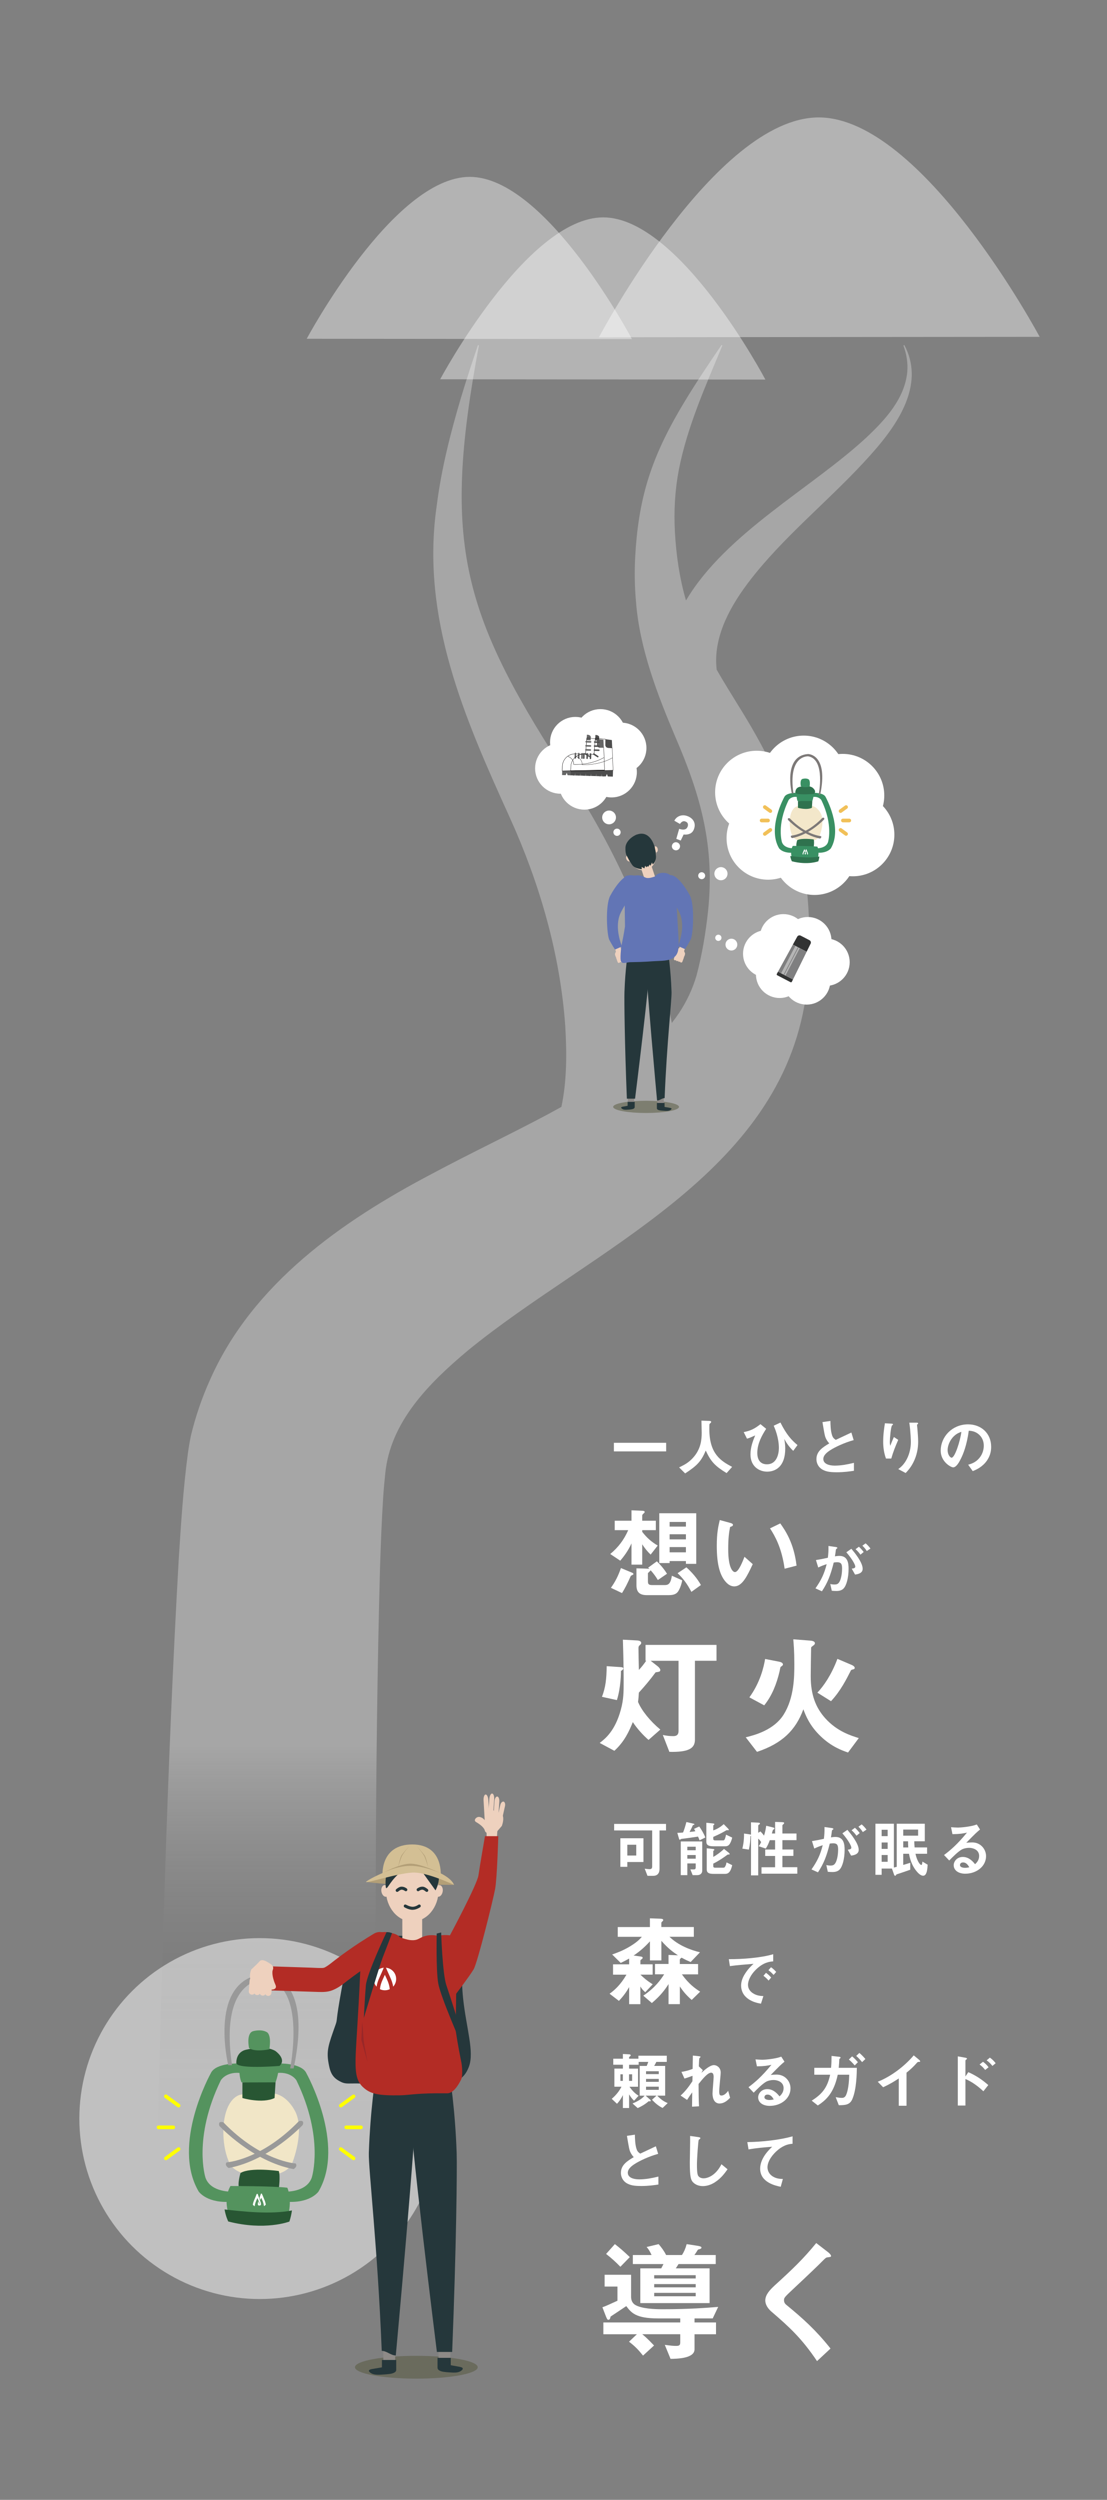 <?xml version="1.0" encoding="UTF-8"?><svg id="_レイヤー_1" xmlns="http://www.w3.org/2000/svg" width="500" height="1128.73" xmlns:xlink="http://www.w3.org/1999/xlink" viewBox="0 0 500 1128.73"><rect x="0" y="0" width="500" height="1128.73" fill="#808080" stroke="none"/><defs><style>.cls-1{fill:#f3e7ca;}.cls-2{fill:#030000;}.cls-3{fill:#f1c058;}.cls-4{fill:#eed1be;}.cls-5,.cls-6,.cls-7{fill:#fff;}.cls-8{fill:#ff0;}.cls-9{fill:#f1e6c7;}.cls-10{fill:#7f7f80;}.cls-11{fill:#982728;}.cls-12{fill:#999;}.cls-13{fill:#323333;}.cls-14{fill:#2f724e;}.cls-15{fill:#8e8a87;}.cls-16{fill:#b32c25;}.cls-17{fill:#b39f77;}.cls-18{fill:#b2b2b2;}.cls-19{fill:#d3bf94;}.cls-20{fill:#25373b;}.cls-21{fill:#54935e;}.cls-22{fill:#285633;}.cls-23{fill:#399063;}.cls-24{fill:#6275b5;}.cls-25{fill:#7c7877;}.cls-26{fill:#4d4d4d;}.cls-27{opacity:.24;}.cls-28{fill:url(#_名称未設定グラデーション_5);opacity:.3;}.cls-29{fill:#54563b;}.cls-29,.cls-6{opacity:.5;}.cls-30{fill:#cbcbcb;opacity:.71;}.cls-7{opacity:.4;}</style><linearGradient id="_名称未設定グラデーション_5" x1="241" y1="787.92" x2="241" y2="963" gradientUnits="userSpaceOnUse"><stop offset="0" stop-color="#fff"/><stop offset="1" stop-color="#000" stop-opacity="0"/></linearGradient></defs><path class="cls-28" d="M408.45,155.8l-.41,.19c1.42,3.84,2.09,7.9,1.76,11.86-1.15,12.15-9.91,21.63-18.43,29.65-24.42,22.71-63.55,43.2-81.53,73.63-2.91-10.02-4.43-20.46-5-30.89-.52-9.5,0-18.91,1.8-28.28,3.82-19.43,12.06-37.69,19.64-55.97l-.4-.22c-5.66,8.32-11.27,16.67-16.53,25.35-6.68,11.02-12.7,22.65-16.55,35.07-3.59,11.4-5.28,23.36-5.9,35.26-.35,6.72-.26,13.44,.36,20.22,1.61,21.17,9.83,42.36,17.88,61.31,11.55,26.78,17.71,49.26,14.67,78.37-1.03,9.62-2.67,19.6-5.23,29.19-1.76,6-4.42,11.63-7.87,16.85-1.04,1.54-2.14,3.03-3.27,4.49-7.42-38.61-23.82-75.09-44.92-108.03-49.99-76.14-59.13-107.63-42.2-197.91l-.44-.12c-2.64,7.79-5.23,15.62-7.6,23.53-4.75,15.97-8.88,32.11-11,48.77-7.39,50.84,12.53,96,33.03,141.14,13.46,29.66,22.74,61.71,25,94.06,.73,12.27,.75,24.66-1.74,36.46-1.83,1.02-3.67,2.02-5.5,3.02-17.38,9.3-35.42,17.79-53.27,27.36-40.13,21.11-80.74,49.33-99.96,92.91-3.63,8.03-6.49,16.45-8.58,25.01-.52,2.54-1.04,5.55-1.39,8.13-2.12,15.82-3.11,31.81-4.13,47.62-5.44,95.67-7.76,191.21-10.26,286.88l-.18,7.54-.09,3.77c0,.06,0,.11,0,.17h0v22.31h99.84v-22.31h-.06l-.02-3.08-.04-7.48s-.08-14.97-.08-14.97c-.24-89.35-.65-179.4,1.79-268.55,.35-10.69,.74-21.49,1.43-32.03,.23-3.55,.55-7.16,.93-10.64,2.22-23.3,19.59-40.84,37.46-55.77,55.88-45.72,140.87-79.15,152.51-159.7,2.69-23.75,2.15-48.26-3.56-71.77-4.95-21.42-15.74-41.72-26.96-59.68-3.42-5.55-6.7-10.83-9.75-16.14-.35-3.06-.32-6.17,.12-9.34,1.97-14.09,11.23-27.04,20.72-38.1,16.03-18.57,35.59-34.14,51.62-52.91,10.81-12.75,21.17-29.63,12.3-46.24Z"/><g><path class="cls-7" d="M469.59,152.09s-52.94-99.07-99.8-99.07c-46.86,0-99.26,99.26-99.26,99.26"/><path class="cls-7" d="M138.54,152.96s39.06-73.1,73.64-73.1,73.24,73.24,73.24,73.24"/><path class="cls-7" d="M198.82,171.25s39.06-73.1,73.64-73.1,73.24,73.24,73.24,73.24"/></g><g><g><ellipse class="cls-29" cx="291.82" cy="499.78" rx="14.87" ry="2.76"/><rect class="cls-15" x="283.57" y="494.91" width="2.86" height="3.77"/><rect class="cls-15" x="296.95" y="495.3" width="2.86" height="3.77"/><g><path class="cls-4" d="M306.02,429.76s-.36-.82,.03-1.3c.21-.26,.52-.29,1.04-.36,.55-.07,1.08-.13,1.43,.18,.14,.12,.09,.16,.43,1.04,.11,.28,.11,.28,.49,1.19h0c-.03,.31-.16,1.52-.94,1.88-.29,.14-.66,.13-1.38,.11-.45-.01-.83-.05-1.08-.08"/><path class="cls-4" d="M305.96,428.68c-.13,.96-.78,1.66-1.09,2.01-.4,.46-.84,.67-.8,1.02,.03,.32,.42,.57,.75,.63,.47,.09,.84-.2,1.04-.36,.16-.12,.36-.32,.73-1.03,.17-.33,.4-.81,.61-1.4"/><path class="cls-4" d="M305.47,433.24l.67-1.83c.11-.3-.05-.63-.34-.74h0c-.3-.11-.63,.05-.74,.34l-.67,1.83c-.11,.3,.05,.63,.34,.74h0c.3,.11,.63-.05,.74-.34Z"/><path class="cls-4" d="M306.38,433.6l.67-1.83c.11-.3-.05-.63-.34-.74h0c-.3-.11-.63,.05-.74,.34l-.67,1.83c-.11,.3,.05,.63,.34,.74h0c.3,.11,.63-.05,.74-.34Z"/><path class="cls-4" d="M307.33,433.92l.67-1.83c.11-.3-.05-.63-.34-.74h0c-.3-.11-.63,.05-.74,.34l-.67,1.83c-.11,.3,.05,.63,.34,.74h0c.3,.11,.63-.05,.74-.34Z"/><path class="cls-4" d="M308.21,434.24l.67-1.83c.11-.3-.05-.63-.34-.74h0c-.3-.11-.63,.05-.74,.34l-.67,1.83c-.11,.3,.05,.63,.34,.74h0c.3,.11,.63-.05,.74-.34Z"/><path class="cls-4" d="M307.58,426.34c-.17,.37-.34,.74-.52,1.12-.23,.49-.46,.98-.69,1.46l2.37,1.19,.91-2.53"/></g><path class="cls-20" d="M284.01,427.08c-.41,2.66-.91,6.26-1.31,10.56,0,0,0,0,0,0,0,0-.48,4.85-.65,10.28-.12,3.71,.08,22.91,1.09,48.16h3.7s6.9-55.11,6.68-61.78l-.22-6.67"/><path class="cls-20" d="M301.36,427.08c.41,2.66,.91,6.26,1.31,10.56,0,0,0,0,0,0,0,0,.48,4.85,.65,10.28,.12,3.71-2.12,22.65-3.13,47.9-1.23,0-2.17,1.11-3.41,1.11,0,0-5.15-55.95-4.94-62.62l.22-6.67"/><ellipse class="cls-4" cx="289.89" cy="385.42" rx="6.39" ry="7.59" transform="translate(-106.9 111.29) rotate(-18.41)"/><path class="cls-4" d="M284.68,387.2c.36,.7,.28,1.46-.18,1.7-.46,.24-1.13-.12-1.5-.82s-.28-1.46,.18-1.7,1.13,.12,1.5,.82Z"/><path class="cls-4" d="M295.21,383.69c.12,.77,.64,1.34,1.16,1.25,.52-.08,.83-.78,.71-1.55s-.64-1.34-1.16-1.25-.83,.78-.71,1.55Z"/><rect class="cls-4" x="290.37" y="389.08" width="4.8" height="10.03" transform="translate(-109.49 112.65) rotate(-18.41)"/><path class="cls-24" d="M302.26,400.48c-.13,.12-.27,.25-.42,.37-.11,.08-.22,.16-.33,.24-.15,.11-.31,.21-.48,.3h0c-.37,.21-.75,.38-1.16,.52-1.74,.63-3.78,.78-5.59,.92t-3.21,.05c-4.85,.07-6.1,.09-6.77-.43-.01,0-.02-.02-.03-.02-.39-.32-.26-.57-.27-1.25,0-.14-.01-.29-.03-.47-.14-1.18-.63-2.06-1.08-2.74-.62-.94-1.18-1.52-.67-2.07,.13-.14,.31-.25,.52-.35,.11-.05,.23-.09,.36-.13,.78-.23,1.8-.25,2.48-.18,.34,.04,.62,.1,.87,.17,1.04,.33,1.51,.98,3.26,1.45,.19,.05,.44,.12,.71,.18,.88,.2,2.09,.39,3.26,.12,.72-.17,1.18-.45,1.54-.78,.22-.2,.41-.42,.6-.64,.5-.58,1.02-1.17,2.21-1.47,.16-.04,.32-.07,.49-.1,.32-.05,.65-.07,.98-.07,.84,0,1.68,.16,2.35,.48,.57,.27,.94,.63,1.18,1,.35,.53,.44,1.09,.5,1.48,.04,.28,.26,1.95-1.26,3.43Z"/><path class="cls-24" d="M296.35,395.74c-.03,.68,.01,1.68,.4,2.79,.83,2.39,2.72,3.7,3.48,4.28,0,0,3.19,2.41,6.47,8.85,1.04,2.05,2.77,6.88-.4,15.52l3.11,1.38s1.48-2.28,2.57-4.37,1.89-15.62-.4-19.9c-2.29-4.28-5.87-8.95-8.46-9.15-2.59-.2-6.77,.6-6.77,.6Z"/><g><path class="cls-4" d="M281.17,429.95s.36-.82-.03-1.3c-.21-.26-.52-.29-1.04-.36-.55-.07-1.08-.13-1.43,.18-.14,.12-.09,.16-.43,1.04-.11,.28-.11,.28-.49,1.19h0c.03,.31,.16,1.52,.94,1.88,.29,.14,.66,.13,1.38,.11,.45-.01,.83-.05,1.08-.08"/><path class="cls-4" d="M281.23,428.86c.13,.96,.78,1.66,1.09,2.01,.4,.46,.84,.67,.8,1.02-.03,.32-.42,.57-.75,.63-.47,.09-.84-.2-1.04-.36-.16-.12-.36-.32-.73-1.03-.17-.33-.4-.81-.61-1.4"/><path class="cls-4" d="M281.72,433.42l-.67-1.83c-.11-.3,.05-.63,.34-.74h0c.3-.11,.63,.05,.74,.34l.67,1.83c.11,.3-.05,.63-.34,.74h0c-.3,.11-.63-.05-.74-.34Z"/><path class="cls-4" d="M280.81,433.78l-.67-1.83c-.11-.3,.05-.63,.34-.74h0c.3-.11,.63,.05,.74,.34l.67,1.83c.11,.3-.05,.63-.34,.74h0c-.3,.11-.63-.05-.74-.34Z"/><path class="cls-4" d="M279.86,434.1l-.67-1.83c-.11-.3,.05-.63,.34-.74h0c.3-.11,.63,.05,.74,.34l.67,1.83c.11,.3-.05,.63-.34,.74h0c-.3,.11-.63-.05-.74-.34Z"/><path class="cls-4" d="M278.98,434.42l-.67-1.83c-.11-.3,.05-.63,.34-.74h0c.3-.11,.63,.05,.74,.34l.67,1.83c.11,.3-.05,.63-.34,.74h0c-.3,.11-.63-.05-.74-.34Z"/><path class="cls-4" d="M279.61,426.53c.17,.37,.34,.74,.52,1.12,.23,.49,.46,.98,.69,1.46l-2.37,1.19-.91-2.53"/></g><path class="cls-24" d="M290.84,395.92c.03,.68-.01,1.68-.4,2.79-.83,2.39-2.72,3.7-3.48,4.28,0,0-3.19,2.41-6.47,8.85-1.04,2.05-2.77,6.88,.4,15.52l-3.11,1.38s-1.48-2.28-2.57-4.37-1.89-15.62,.4-19.9c2.29-4.28,5.87-8.95,8.46-9.15,2.59-.2,6.77,.6,6.77,.6Z"/><path class="cls-24" d="M304.8,431.94c-1.8,1.75-4.26,1.85-9,2.04-2.25,.09-3.89,.37-11.25,.47-1.47,.02-3.37,1.02-4.08-.4-.48-.96,.03-6.15,.22-7.02,0,0,.39-1.82,.82-4.12,0-.05,.02-.1,.03-.15,.26-1.39,.52-2.93,.73-4.36,.04-.27,.02-.21-.08-6.97-.06-4.15-.08-5.9-.08-7.53,0-.29,0-.58,0-.89,.02-1.91,.06-3.51,.11-4.65,0-.19,.01-.36,.02-.52l.65,.12,.78,.15,2.18,.41,.18,.04,.02-.33,.14-1.98,.05-.8c.07-.02,.13-.03,.2-.04,1.47-.32,2.56-.16,3.29,.04,.26,.08,.49,.16,.68,.25,.76,.34,1.12,.7,2.1,.75,.91,.05,1.75-.21,2.69-.5,0,0,0,0,.01,0,.26-.08,.45-.15,.6-.21,.36-.14,.54-.24,1.08-.39,.7-.2,1.45-.41,2-.41,.3,0,.54,.06,.69,.21,.24,.25,.24,.78,.06,1.4h0c-.22,.72-.69,1.55-1.35,2.18-.98,.93-2.24,1.27-4.04,1.38l5.6,1.06,1.18,.22h0l.64,.12,1.06,.2,2.59,.49c.1,2.23,.19,4.3,.29,6.2,.06,1.14,.11,2.21,.17,3.22h0c.12,2.23,.23,4.12,.32,5.63,0,.06,0,.11,.01,.17,.57,9.26,.91,12.38-1.31,14.53Z"/><path class="cls-20" d="M286.68,499.71v-2.21h-3.2v1.78c-.15,.03-.3,.06-.46,.09-1.51,.29-2.32,.33-2.44,.66-.1,.28,.34,.58,.46,.66,.7,.48,1.74,.4,2.74,.33,1.02-.07,2.04-.12,2.59-.55,.32-.25,.32-.53,.3-.76Z"/><path class="cls-20" d="M296.69,500.23v-2.21h3.47v1.78c.16,.03,.32,.06,.5,.09,1.64,.29,2.51,.33,2.64,.66,.11,.28-.37,.58-.5,.66-.76,.48-1.88,.4-2.97,.33-1.1-.07-2.21-.12-2.81-.55-.35-.25-.34-.53-.33-.76Z"/><path class="cls-20" d="M286.85,377.21c.69-.37,2.02-.95,3.57-.74,4.05,.56,5.43,6.25,5.32,6.46-.24,.46-1.81-1.71-5.19-2.71-1.81-.53-3.44-.54-4.62-.45l.92-2.57Z"/><path class="cls-20" d="M287.83,376.77c-2.61,.86-5.25,3.41-5.33,5.89-.08,2.61,.38,3.45,.68,3.72"/><path class="cls-20" d="M282.88,385.95s1.97,4.1,3.11,5.11c1.45,1.29,3.89,1.4,3.89,1.4l-.07-1.05s1.32,.81,1.29,.64,.32-1.14,.32-1.14l.53,.71,.45-.59,.31,.41,.77-1.1,.32,.61,.7-1.54,.29,.86s1.11-.67,1.48-2.63-.74-5.72-.74-5.72l-5.66-3.65-4.14,.91-2.86,6.77Z"/><path class="cls-5" d="M304.64,383.81c-.47-.19-.81-.51-1.02-.96-.2-.46-.21-.92-.02-1.4s.51-.81,.96-1.02c.46-.2,.93-.21,1.4-.02s.82,.51,1.03,.97c.21,.46,.22,.93,.03,1.4s-.51,.81-.97,1.01c-.46,.2-.93,.2-1.41,.02Zm.82-5.03l1.3-4.53c1.02,.32,1.85,.4,2.47,.26s1.07-.54,1.33-1.2c.21-.53,.24-1.01,.09-1.43-.14-.42-.48-.73-1.01-.94s-1.01-.2-1.44,.03c-.43,.23-.79,.59-1.07,1.07l-2.55-1.47c.36-.73,.86-1.3,1.49-1.71,.63-.41,1.33-.65,2.11-.72,.78-.07,1.58,.06,2.41,.38,.87,.34,1.57,.8,2.12,1.39s.88,1.27,1.02,2.04c.13,.77,.03,1.59-.3,2.46-.38,.98-.99,1.66-1.83,2.02-.84,.37-1.78,.49-2.83,.37l-1.31,2.73-2-.78Z"/></g><g><g><circle class="cls-5" cx="353.85" cy="423.44" r="10.7"/><circle class="cls-5" cx="364.86" cy="424.75" r="10.7"/><circle class="cls-5" cx="373.08" cy="434.45" r="10.7"/><circle class="cls-5" cx="364.36" cy="442.9" r="10.7"/><circle class="cls-5" cx="346.31" cy="430.64" r="10.7"/><circle class="cls-5" cx="352.14" cy="439.92" r="10.7"/></g><circle class="cls-5" cx="330.35" cy="426.51" r="2.67"/><circle class="cls-5" cx="324.46" cy="423.44" r="1.41"/><g><path class="cls-13" d="M366.14,426.1c.28-.57,.06-1.27-.51-1.57l-3.98-2.07c-.57-.3-1.27-.08-1.58,.48l-1.96,3.57,6.22,3.24,1.8-3.65Z"/><path class="cls-13" d="M351.02,440.34l6.06,3.15c.21,.11,.47,.02,.57-.19l.52-1.06-6.75-3.52-.57,1.04c-.11,.21-.03,.46,.17,.57Z"/><polygon class="cls-10" points="358.12 426.51 351.41 438.73 358.17 442.25 364.34 429.75 358.12 426.51"/><rect class="cls-30" x="355.95" y="426.6" width="1.27" height="13.93" transform="translate(240.59 -115.68) rotate(27.51)"/><rect class="cls-30" x="357.41" y="427.2" width=".63" height="13.93" transform="translate(240.99 -116.15) rotate(27.51)"/></g></g><g><g><g><circle class="cls-5" cx="271.2" cy="331.62" r="11.44"/><circle class="cls-5" cx="259.88" cy="335.14" r="11.44"/><circle class="cls-5" cx="253.13" cy="346.94" r="11.44"/><circle class="cls-5" cx="263.94" cy="354.13" r="11.44"/><circle class="cls-5" cx="280.53" cy="337.73" r="11.44"/><circle class="cls-5" cx="276.21" cy="348.62" r="11.44"/></g><circle class="cls-5" cx="275.1" cy="369.09" r="3.11"/><circle class="cls-5" cx="278.69" cy="375.78" r="1.64"/></g><g><g><g><path class="cls-26" d="M265.34,331.75h-.25s-.08,2.46-.08,2.46l1.76,.06,.05-1.49c.02-.54-.65-1-1.48-1.03Z"/><polygon class="cls-26" points="253.88 349.94 255.5 349.99 255.65 349.64 255.98 348.9 256.26 349.66 256.39 350.02 257.89 350.06 258.04 349.71 258.36 348.97 258.64 349.73 258.77 350.09 260.27 350.14 260.42 349.79 260.75 349.05 261.03 349.81 261.16 350.17 262.66 350.21 262.81 349.86 263.13 349.12 263.41 349.88 263.54 350.24 265.04 350.29 265.19 349.94 265.52 349.2 265.8 349.96 265.93 350.31 267.43 350.36 267.58 350.01 267.9 349.27 268.18 350.03 268.31 350.39 269.81 350.44 269.96 350.09 270.29 349.35 270.57 350.11 270.7 350.46 272.97 350.54 273.06 347.67 253.94 348.06 253.88 349.94"/><g><path class="cls-2" d="M272.92,342s0,0,0,0h0Z"/><path class="cls-2" d="M272.8,342.04v-.07s.02-.01,.03-.02c.03-.02,.07,0,.09,.02,0,0,0,.01,0,.02,0,0,0,0,0,.01h0s-.01,.05-.03,.06c-.03,.02-.06,.04-.09,.05v-.07Z"/><path class="cls-2" d="M256.51,341.47c.55,.19,2.73,1.12,2.69,3.65,.73,.04,7.69,.27,13.59-3.14v.07c-6.28,3.62-13.66,3.13-13.66,3.13,.08-2.62-2.23-3.51-2.69-3.66,.02-.01,.04-.03,.06-.04Z"/><path class="cls-2" d="M256.38,341.56l.07-.05c.45,.15,2.77,1.04,2.69,3.66,0,0,7.38,.49,13.66-3.13v.07c-4.96,2.85-10.66,3.14-12.8,3.14-.54,0-.86-.02-.87-.02-.03,0-.06-.03-.06-.07,.08-2.66-2.39-3.52-2.69-3.61Z"/><path class="cls-2" d="M259.78,340.44c-1.18,0-2.31,.36-3.27,1.03-.08-.03-.12-.04-.12-.04-.02,0-.04,0-.06,.01h0c1-.73,2.19-1.13,3.44-1.13,.06,0,.13,0,.19,0l4.46,.14,.54-7.27s0-.03,.02-.05c.01-.01,.03-.02,.05-.01l4.7,.48s.06,.03,.06,.07l-.08,2.53c-.02,.65,.49,1.2,1.15,1.22l1.84,.06s.06,.03,.06,.06l.16,4.45s0-.01,0-.02c-.02-.03-.06-.04-.09-.02-.01,0-.02,.01-.03,.02l-.15-4.37-1.78-.06c-.72-.02-1.29-.63-1.27-1.36l.08-2.47-4.57-.47-.54,7.27s-.03,.06-.06,.06h0s-4.53-.14-4.53-.14c-.06,0-.12,0-.18,0Z"/><path class="cls-2" d="M256.51,341.47s-.04,.03-.06,.04l-.07,.05s-.03,0-.03,0c-.03-.01-.05-.05-.04-.08,0-.01,.01-.03,.02-.04,.01-.01,.04-.02,.06-.01,0,0,.05,.01,.12,.04Z"/><path class="cls-2" d="M253.94,345.97c.05-1.56,.7-3.01,1.84-4.08,.18-.17,.36-.32,.55-.46h0s-.02,.02-.02,.04c-.01,.03,.01,.07,.04,.08,0,0,.01,0,.03,0-.18,.13-.35,.28-.51,.43-1.11,1.04-1.75,2.46-1.8,3.99l-.06,2.02,18.99-.38v-.28s-.19-5.22-.19-5.22c.03-.02,.06-.04,.09-.05,.02-.01,.03-.03,.03-.05l.2,5.66s0,.03-.02,.05c-.01,.01-.03,.02-.05,.02l-19.12,.38h0s-.03,0-.05-.02c-.01-.01-.02-.03-.02-.05l.07-2.08Z"/></g><path class="cls-26" d="M266.74,335.31l-2-.06c-.19,0-.33-.16-.32-.35s.16-.33,.35-.32l2,.06c.19,0,.33,.16,.32,.35s-.16,.33-.35,.32Z"/><path class="cls-26" d="M266.69,337.14l-2-.06c-.19,0-.33-.16-.32-.35s.16-.33,.35-.32l2,.06c.19,0,.33,.16,.32,.35s-.16,.33-.35,.32Z"/><path class="cls-26" d="M266.63,338.97l-2-.06c-.19,0-.33-.16-.32-.35s.16-.33,.35-.32l2,.06c.19,0,.33,.16,.32,.35s-.16,.33-.35,.32Z"/><path class="cls-26" d="M259.84,342.54c-.19,0-.33-.16-.32-.35l.06-2c0-.18,.16-.33,.35-.32s.33,.16,.32,.35l-.06,2c0,.18-.16,.33-.35,.32Z"/><path class="cls-26" d="M261.34,342.59c-.19,0-.33-.16-.32-.35l.06-2c0-.18,.16-.33,.35-.32s.33,.16,.32,.35l-.06,2c0,.18-.16,.33-.35,.32Z"/><path class="cls-26" d="M262.84,342.64c-.19,0-.33-.16-.32-.35l.06-2c0-.18,.16-.33,.35-.32s.33,.16,.32,.35l-.06,2c0,.18-.16,.33-.35,.32Z"/><path class="cls-26" d="M266.18,341.85c-.06,0-.12-.02-.17-.05l-1.81-1.17c-.16-.1-.2-.31-.1-.46,.1-.16,.31-.2,.46-.1l1.81,1.17c.16,.1,.2,.31,.1,.46-.07,.1-.18,.16-.29,.15Z"/><path class="cls-26" d="M269.74,333.67l-.08,2.53c-.02,.69,.52,1.26,1.2,1.28l1.84,.06-.16-3.51-2.8-.36Z"/></g><g class="cls-27"><path class="cls-18" d="M265.34,331.75h-.25s-.08,2.46-.08,2.46l1.76,.06,.05-1.49c.02-.54-.65-1-1.48-1.03Z"/><polygon class="cls-18" points="253.88 349.94 255.5 349.99 255.65 349.64 255.98 348.9 256.26 349.66 256.39 350.02 257.89 350.06 258.04 349.71 258.36 348.97 258.64 349.73 258.77 350.09 260.27 350.14 260.42 349.79 260.75 349.05 261.03 349.81 261.16 350.17 262.66 350.21 262.81 349.86 263.13 349.12 263.41 349.88 263.54 350.24 265.04 350.29 265.19 349.94 265.52 349.2 265.8 349.96 265.93 350.31 267.43 350.36 267.58 350.01 267.9 349.27 268.18 350.03 268.31 350.39 269.81 350.44 269.96 350.09 270.29 349.35 270.57 350.11 270.7 350.46 272.97 350.54 273.06 347.67 253.94 348.06 253.88 349.94"/><g><path class="cls-2" d="M272.92,342s0,0,0,0h0Z"/><path class="cls-2" d="M272.89,342.06s-.06,.04-.09,.05v-.07s0-.07,0-.07c.01,0,.02-.01,.03-.02,.03-.02,.07,0,.09,.02,0,0,0,.01,0,.02,0,0,0,0,0,.01h0s-.01,.05-.03,.06Z"/><path class="cls-2" d="M259.2,345.11c.73,.04,7.69,.27,13.59-3.14v.07c-6.28,3.62-13.66,3.13-13.66,3.13,.08-2.62-2.23-3.51-2.69-3.66,.02-.01,.04-.03,.06-.04,.55,.19,2.73,1.12,2.69,3.65Z"/><path class="cls-2" d="M256.38,341.56l.07-.05c.45,.15,2.77,1.04,2.69,3.66,0,0,7.38,.49,13.66-3.13v.07c-4.96,2.85-10.66,3.14-12.8,3.14-.54,0-.86-.02-.87-.02-.03,0-.06-.03-.06-.07,.08-2.66-2.39-3.52-2.69-3.61Z"/><path class="cls-2" d="M256.33,341.43c1-.73,2.19-1.12,3.44-1.12,.06,0,.13,0,.19,0l4.46,.14,.54-7.27s0-.03,.02-.05c.01-.01,.03-.02,.05-.01l4.7,.48s.06,.03,.06,.07l-.08,2.53c-.02,.65,.49,1.2,1.15,1.22l1.84,.06s.06,.03,.06,.06l.16,4.45s0-.01,0-.02c-.02-.03-.06-.04-.09-.02-.01,0-.02,.01-.03,.02l-.15-4.37-1.78-.06c-.72-.02-1.29-.63-1.27-1.36l.08-2.47-4.57-.47-.54,7.27s-.03,.06-.06,.06h0s-4.53-.14-4.53-.14c-.06,0-.12,0-.18,0-1.18,0-2.31,.36-3.27,1.03-.08-.03-.12-.04-.12-.04-.02,0-.04,0-.06,.01h0Z"/><path class="cls-2" d="M256.51,341.47s-.04,.03-.06,.04l-.07,.05s-.03,0-.03,0c-.03-.01-.05-.05-.04-.08,0-.01,.01-.03,.02-.04,.01-.01,.04-.02,.06-.01,0,0,.05,.01,.12,.04Z"/><path class="cls-2" d="M256.35,341.55s.01,0,.03,0c-.18,.13-.35,.28-.51,.43-1.11,1.04-1.75,2.46-1.8,3.99l-.06,2.02,18.99-.38v-.28s-.19-5.22-.19-5.22c.03-.02,.06-.04,.09-.05,.02-.01,.03-.03,.03-.05l.2,5.66s0,.03-.02,.05c-.01,.01-.03,.02-.05,.02l-19.12,.38h0s-.03,0-.05-.02c-.01-.01-.02-.03-.02-.05l.07-2.08c.05-1.56,.7-3.01,1.84-4.08,.18-.17,.36-.32,.55-.46h0s-.02,.02-.02,.04c-.01,.03,.01,.07,.04,.08Z"/></g><path class="cls-18" d="M266.74,335.31l-2-.06c-.19,0-.33-.16-.32-.35s.16-.33,.35-.32l2,.06c.19,0,.33,.16,.32,.35s-.16,.33-.35,.32Z"/><path class="cls-18" d="M266.69,337.14l-2-.06c-.19,0-.33-.16-.32-.35s.16-.33,.35-.32l2,.06c.19,0,.33,.16,.32,.35s-.16,.33-.35,.32Z"/><path class="cls-18" d="M266.63,338.97l-2-.06c-.19,0-.33-.16-.32-.35s.16-.33,.35-.32l2,.06c.19,0,.33,.16,.32,.35s-.16,.33-.35,.32Z"/><path class="cls-18" d="M259.84,342.54c-.19,0-.33-.16-.32-.35l.06-2c0-.18,.16-.33,.35-.32s.33,.16,.32,.35l-.06,2c0,.18-.16,.33-.35,.32Z"/><path class="cls-18" d="M261.34,342.59c-.19,0-.33-.16-.32-.35l.06-2c0-.18,.16-.33,.35-.32s.33,.16,.32,.35l-.06,2c0,.18-.16,.33-.35,.32Z"/><path class="cls-18" d="M262.84,342.64c-.19,0-.33-.16-.32-.35l.06-2c0-.18,.16-.33,.35-.32s.33,.16,.32,.35l-.06,2c0,.18-.16,.33-.35,.32Z"/><path class="cls-18" d="M266.18,341.85c-.06,0-.12-.02-.17-.05l-1.81-1.17c-.16-.1-.2-.31-.1-.46,.1-.16,.31-.2,.46-.1l1.81,1.17c.16,.1,.2,.31,.1,.46-.07,.1-.18,.16-.29,.15Z"/><path class="cls-18" d="M269.74,333.67l-.08,2.53c-.02,.69,.52,1.26,1.2,1.28l1.84,.06-.16-3.51-2.8-.36Z"/></g></g><g><path class="cls-26" d="M269.17,331.87h-.25s-.08,2.46-.08,2.46l1.76,.06,.05-1.49c.02-.54-.65-1-1.48-1.03Z"/><polygon class="cls-26" points="257.71 350.06 259.33 350.11 259.48 349.76 259.81 349.02 260.08 349.78 260.21 350.14 261.71 350.18 261.87 349.83 262.19 349.09 262.47 349.85 262.6 350.21 264.1 350.26 264.25 349.91 264.58 349.17 264.85 349.93 264.98 350.29 266.48 350.33 266.64 349.98 266.96 349.24 267.24 350 267.37 350.36 268.87 350.41 269.02 350.06 269.35 349.32 269.63 350.08 269.76 350.44 271.25 350.48 271.41 350.13 271.73 349.39 272.01 350.15 272.14 350.51 273.64 350.56 273.79 350.21 274.12 349.47 274.4 350.23 274.53 350.58 276.8 350.66 276.89 347.79 257.77 348.18 257.71 350.06"/><g><path class="cls-2" d="M276.72,342.18s-.06,.04-.09,.05v-.07s0-.07,0-.07c.01,0,.02-.01,.03-.02,.03-.02,.07,0,.09,.02,0,.01,0,.02,0,.03,0,.02-.01,.04-.03,.05Z"/><path class="cls-2" d="M263.03,345.23c.73,.04,7.7,.27,13.59-3.14v.07c-6.28,3.62-13.66,3.13-13.66,3.13,.08-2.62-2.23-3.51-2.69-3.66,.02-.01,.04-.03,.06-.04,.55,.19,2.73,1.12,2.69,3.65Z"/><path class="cls-2" d="M262.96,345.29s7.38,.49,13.66-3.13v.07c-4.96,2.85-10.66,3.14-12.8,3.14-.54,0-.86-.02-.87-.02-.03,0-.06-.03-.06-.07,.08-2.66-2.39-3.52-2.69-3.61l.07-.05c.45,.15,2.77,1.04,2.69,3.66Z"/><path class="cls-2" d="M260.16,341.55c1.05-.77,2.31-1.17,3.63-1.12l4.46,.14,.54-7.27s.01-.03,.02-.05,.03-.02,.05-.01l4.7,.48s.06,.03,.06,.07l-.08,2.53c-.02,.65,.49,1.2,1.15,1.22l1.84,.06s.06,.03,.06,.06l.16,4.47s0-.02,0-.03c-.02-.03-.06-.04-.09-.02-.01,0-.02,.01-.03,.02l-.15-4.36-1.78-.06c-.72-.02-1.29-.63-1.27-1.36l.08-2.47-4.57-.47-.54,7.27s-.03,.06-.06,.06h0s-4.53-.14-4.53-.14c-.06,0-.12,0-.18,0-1.18,0-2.31,.36-3.27,1.03-.08-.03-.12-.04-.12-.04-.02,0-.04,0-.06,.01h0Z"/><path class="cls-2" d="M260.28,341.63l-.07,.05s-.03,0-.03,0c-.03-.01-.05-.05-.04-.08,0-.01,.01-.03,.02-.04,.01-.01,.03-.02,.06-.01,0,0,.05,.01,.12,.04-.02,.01-.04,.03-.06,.04Z"/><path class="cls-2" d="M260.18,341.67s.01,0,.03,0c-.18,.13-.35,.28-.51,.43-1.11,1.04-1.75,2.46-1.8,3.99l-.06,2.02,18.99-.38v-.28s-.19-5.22-.19-5.22c.03-.02,.06-.03,.09-.05,.02-.01,.03-.03,.03-.05l.2,5.66s0,.03-.02,.05c-.01,.01-.03,.02-.05,.02l-19.12,.38h0s-.03,0-.05-.02c-.01-.01-.02-.03-.02-.05l.07-2.08c.05-1.56,.7-3.01,1.84-4.08,.18-.17,.36-.32,.55-.46h0s-.02,.02-.02,.04c-.01,.03,.01,.07,.04,.08Z"/></g><path class="cls-26" d="M270.57,335.43l-2-.06c-.19,0-.33-.16-.32-.35s.16-.33,.35-.32l2,.06c.19,0,.33,.16,.32,.35s-.16,.33-.35,.32Z"/><path class="cls-26" d="M270.52,337.26l-2-.06c-.19,0-.33-.16-.32-.35s.16-.33,.35-.32l2,.06c.19,0,.33,.16,.32,.35s-.16,.33-.35,.32Z"/><path class="cls-26" d="M270.46,339.09l-2-.06c-.19,0-.33-.16-.32-.35s.16-.33,.35-.32l2,.06c.19,0,.33,.16,.32,.35s-.16,.33-.35,.32Z"/><path class="cls-26" d="M263.66,342.66c-.19,0-.33-.16-.32-.35l.06-2c0-.18,.16-.33,.35-.32s.33,.16,.32,.35l-.06,2c0,.18-.16,.33-.35,.32Z"/><path class="cls-26" d="M265.17,342.71c-.19,0-.33-.16-.32-.35l.06-2c0-.18,.16-.33,.35-.32s.33,.16,.32,.35l-.06,2c0,.18-.16,.33-.35,.32Z"/><path class="cls-26" d="M266.67,342.76c-.19,0-.33-.16-.32-.35l.06-2c0-.18,.16-.33,.35-.32s.33,.16,.32,.35l-.06,2c0,.18-.16,.33-.35,.32Z"/><path class="cls-26" d="M270,341.97c-.06,0-.12-.02-.17-.05l-1.81-1.17c-.16-.1-.2-.31-.1-.46,.1-.16,.31-.2,.46-.1l1.81,1.17c.16,.1,.2,.31,.1,.46-.07,.1-.18,.16-.29,.15Z"/><path class="cls-26" d="M273.56,333.79l-.08,2.53c-.02,.69,.52,1.26,1.2,1.28l1.84,.06-.16-3.51-2.8-.36Z"/></g></g></g><g><g><circle class="cls-5" cx="380.63" cy="359.17" r="18.77"/><circle class="cls-5" cx="363.02" cy="350.91" r="18.77"/><circle class="cls-5" cx="341.77" cy="357.75" r="18.77"/><circle class="cls-5" cx="346.94" cy="378.43" r="18.77"/><circle class="cls-5" cx="385.19" cy="376.89" r="18.77"/><circle class="cls-5" cx="367.9" cy="385.32" r="18.77"/></g><circle class="cls-5" cx="325.63" cy="394.49" r="2.97"/><circle class="cls-5" cx="316.93" cy="395.4" r="1.57"/><g><path class="cls-23" d="M359.86,357.98s-4.67-.19-5.62,1.91c0,0-7.75,13.9-2.38,23.1,0,0,1.68,2.54,6.85,1.96l-.14-1.92s-4.31,.24-5.37-2.73c0,0-2.51-7.69,3-19.05,0,0,1.12-1.9,4.23-1.37l-.56-1.92Z"/><path class="cls-23" d="M367.31,357.98s4.67-.19,5.62,1.91c0,0,7.75,13.9,2.38,23.1,0,0-1.68,2.54-6.85,1.96l.14-1.92s4.31,.24,5.37-2.73c0,0,2.51-7.69-3-19.05,0,0-1.12-1.9-4.23-1.37l.56-1.92Z"/><path class="cls-1" d="M360.14,364.07s-2.59,.24-3.31,5.13c0,0-.77,4.7,1.25,8.67,0,0,1.43,2.17,6.01,2.11,0,0,4.56,.23,6-2.31,0,0,2.85-6.89,.41-10.77,0,0-1.48-2.78-4.05-3.07,0,0-4.72-.14-6.3,.24Z"/><path class="cls-23" d="M359.86,357.98s-.24,2.3,.38,3.69c0,0,5.18,.62,6.66,0,0,0,.86-2.35,.57-3.69,0,0-5.22-1.25-7.62,0Z"/><path class="cls-14" d="M359.49,358.22c-.15-.08-.24-.18-.26-.29,0,0-.19-2.3,2.11-2.68,0,0,3.5-.91,5.52,.29,0,0,2.29,1.58,.8,2.93,0,0-6.74,.55-8.17-.24Z"/><path class="cls-23" d="M361.71,354.97s-.62-2.98,.86-3.31c0,0,1.49-.41,2.54,.16,0,0,1.05,.27,.57,3.39,0,0-2.82,.62-3.97-.25Z"/><path class="cls-14" d="M360.42,361.69v3.05s3.85,1.15,6.29,0l.19-3.07-6.48,.02Z"/><path class="cls-14" d="M360.05,379.4s-.67,2.16-.24,3.07c0,0,5.39,.62,7.72,0,0,0,.35-2.4,0-3.45,0,0-5.52-.81-7.49,.38Z"/><path class="cls-23" d="M358.08,381.94s8.53,0,11.12,.34c0,0,1.15,2.46-.05,6.1,0,0-4.41,1.71-11.07-.02,0,0-1.73-3.4,0-6.42Z"/><g><path class="cls-5" d="M363.85,384.75l-.16-.43c-.15-.42-.29-.83-.29-.83h-.18s-.12,.33-.26,.67c-.06,.13-.12,.27-.18,.4-.17,.37-.27,.71-.33,1.05,.1,.12,.23,.22,.37,.29,.02-.24,.07-.48,.16-.73,.04-.1,.07-.18,.08-.19,0-.01,.04-.1,.08-.21,.07-.16,.14-.32,.21-.48,.01,.02,.03,.07,.06,.14,.02,.05,.04,.1,.07,.15,.03,.06,.06,.14,.09,.22,.03,.07,.06,.15,.09,.22l.05,.11c.03,.07,.05,.14,.06,.18h0s.03,.09,0,.11c-.02,.02-.05,.01-.06,0,0,0,0,0,0,0,0,0,0,0,0,0l-.19-.48c-.1,.34-.12,.58-.05,.72,.07,.13,.39,.16,.52,.02,.17-.19-.09-.8-.09-.8l-.04-.12Z"/><path class="cls-5" d="M364.32,383.7c-.04-.09-.07-.17-.1-.25-.04,0-.08,0-.12,0-.02,0-.05,0-.07,0h0s-.21,.63-.21,.63l-.07,.2c.06,.14,.1,.27,.16,.41,.03-.08,.15-.35,.19-.43,.07,.17,.14,.34,.22,.51,.18,.41,.27,.77,.3,1.13,.14-.07,.26-.17,.36-.29-.05-.35-.16-.69-.32-1.07-.13-.29-.25-.58-.34-.83Z"/></g><path class="cls-14" d="M356.93,386.53c3.55,.4,8.96,1.02,13.18,.2-.09,.67-.24,1.4-.5,2.17,0,0-4.76,1.85-11.96-.02,0,0-.49-.97-.72-2.35Z"/><path class="cls-25" d="M355.92,370.2s6.46,6.95,14.51,8.43c0,0,.87-.53,.39-1.1,0,0-6.71-.38-14.14-8.05,0,0-1.15-.38-.77,.72Z"/><path class="cls-25" d="M372.23,369.99s-6.46,6.95-14.51,8.43c0,0-.87-.53-.39-1.1,0,0,6.71-.38,14.14-8.05,0,0,1.15-.38,.77,.72Z"/><path class="cls-25" d="M357.65,358.32s-4.17-17.09,7.33-17.86c0,0,9.39-.05,5.46,18.48h-.68s3.22-16.01-4.66-17.44c0,0-9.3-.84-6.71,16.81h-.73Z"/><g><path class="cls-3" d="M346.89,371.3h-2.88c-.46,0-.83-.37-.83-.83s.37-.83,.83-.83h2.88c.46,0,.83,.37,.83,.83s-.37,.83-.83,.83Z"/><path class="cls-3" d="M347.94,367.05c-.17,0-.34-.05-.49-.16l-2.49-1.82c-.37-.27-.45-.79-.18-1.15,.27-.37,.79-.45,1.15-.18l2.49,1.82c.37,.27,.45,.79,.18,1.15-.16,.22-.41,.34-.67,.34Z"/><path class="cls-3" d="M345.45,377.37c-.25,0-.51-.12-.67-.34-.27-.37-.19-.89,.18-1.15l2.49-1.82c.37-.27,.89-.19,1.15,.18,.27,.37,.19,.89-.18,1.15l-2.49,1.82c-.15,.11-.32,.16-.49,.16Z"/></g><g><path class="cls-3" d="M383.6,371.3h-2.88c-.46,0-.83-.37-.83-.83s.37-.83,.83-.83h2.88c.46,0,.83,.37,.83,.83s-.37,.83-.83,.83Z"/><path class="cls-3" d="M382.16,377.37c-.17,0-.34-.05-.49-.16l-2.49-1.82c-.37-.27-.45-.79-.18-1.15,.27-.37,.79-.45,1.15-.18l2.49,1.82c.37,.27,.45,.79,.18,1.15-.16,.22-.41,.34-.67,.34Z"/><path class="cls-3" d="M379.67,367.05c-.25,0-.51-.12-.67-.34-.27-.37-.19-.89,.18-1.15l2.49-1.82c.37-.27,.89-.19,1.15,.18,.27,.37,.19,.89-.18,1.15l-2.49,1.82c-.15,.11-.32,.16-.49,.16Z"/></g></g></g></g><circle class="cls-6" cx="117.32" cy="956.58" r="81.48"/><g><path class="cls-21" d="M108.19,931.7s-10.78-.44-12.98,4.41c0,0-17.9,32.11-5.5,53.36,0,0,3.87,5.87,15.82,4.54l-.33-4.43s-9.96,.55-12.39-6.3c0,0-5.81-17.75,6.92-43.98,0,0,2.6-4.39,9.76-3.17l-1.3-4.43Z"/><path class="cls-21" d="M125.41,931.7s10.78-.44,12.98,4.41c0,0,17.9,32.11,5.5,53.36,0,0-3.87,5.87-15.82,4.54l.33-4.43s9.96,.55,12.4-6.3c0,0,5.81-17.75-6.92-43.98,0,0-2.6-4.39-9.76-3.17l1.3-4.43Z"/><path class="cls-9" d="M108.85,945.76s-5.98,.55-7.64,11.84c0,0-1.77,10.85,2.88,20.03,0,0,3.31,5.02,13.87,4.87,0,0,10.53,.52,13.85-5.34,0,0,6.59-15.9,.94-24.87,0,0-3.41-6.42-9.34-7.08,0,0-10.9-.33-14.56,.55Z"/><path class="cls-21" d="M108.19,931.7s-.55,5.31,.89,8.52c0,0,11.95,1.44,15.38,0,0,0,1.99-5.42,1.33-8.52,0,0-12.06-2.88-17.6,0Z"/><path class="cls-22" d="M107.35,932.25c-.34-.19-.55-.41-.6-.66,0,0-.44-5.31,4.87-6.2,0,0,8.08-2.1,12.75,.66,0,0,5.29,3.65,1.86,6.76,0,0-15.57,1.27-18.88-.56Z"/><path class="cls-21" d="M112.48,924.73s-1.44-6.87,1.99-7.65c0,0,3.43-.95,5.87,.38,0,0,2.43,.62,1.32,7.84,0,0-6.52,1.43-9.18-.57Z"/><path class="cls-22" d="M109.49,940.26v7.04s8.88,2.66,14.53,0l.44-7.08-14.97,.05Z"/><path class="cls-22" d="M108.63,981.16s-1.54,4.98-.55,7.08c0,0,12.44,1.44,17.84,0,0,0,.8-5.53,0-7.97,0,0-12.75-1.88-17.29,.89Z"/><path class="cls-21" d="M104.1,987.03s19.7,0,25.67,.77c0,0,2.66,5.68-.11,14.09,0,0-10.18,3.95-25.56-.04,0,0-3.98-7.86,0-14.83Z"/><g><path class="cls-5" d="M117.41,993.51l-.36-1c-.34-.97-.67-1.92-.67-1.92h-.42s-.29,.75-.61,1.55c-.13,.31-.27,.62-.41,.93-.39,.85-.63,1.64-.75,2.43,.24,.27,.53,.5,.86,.66,.04-.56,.16-1.11,.36-1.69,.09-.24,.16-.41,.18-.44,.01-.03,.09-.23,.19-.47,.17-.37,.33-.74,.48-1.1,.02,.06,.07,.17,.14,.31,.05,.11,.1,.23,.16,.36,.06,.14,.13,.32,.21,.5,.07,.17,.14,.34,.2,.5l.11,.26c.07,.17,.12,.32,.15,.41v.03s.08,.17,.03,.22c-.04,.04-.13,.03-.15,0,0,0,0,0,0-.01,0,0,0,0,0,0l-.44-1.11c-.23,.78-.28,1.35-.12,1.67,.15,.3,.89,.37,1.19,.05,.4-.44-.21-1.84-.21-1.84l-.1-.28Z"/><path class="cls-5" d="M118.5,991.07c-.08-.21-.16-.4-.22-.58-.09,0-.18-.02-.28-.02-.06,0-.11,0-.16,0h.02s-.49,1.45-.49,1.45l-.16,.46c.13,.32,.23,.62,.37,.94,.08-.19,.35-.81,.43-1,.16,.39,.33,.79,.5,1.19,.41,.95,.63,1.77,.7,2.61,.32-.17,.6-.39,.84-.67-.12-.8-.36-1.6-.74-2.47-.29-.66-.57-1.35-.79-1.93Z"/></g><path class="cls-22" d="M101.43,997.61c8.19,.92,20.7,2.36,30.43,.45-.2,1.54-.56,3.22-1.15,5.02,0,0-11,4.26-27.62-.04,0,0-1.13-2.24-1.66-5.43Z"/><path class="cls-12" d="M99.11,959.92s14.91,16.05,33.52,19.48c0,0,2.01-1.22,.9-2.55,0,0-15.49-.88-32.65-18.59,0,0-2.66-.89-1.77,1.66Z"/><path class="cls-12" d="M136.77,959.42s-14.91,16.05-33.52,19.48c0,0-2.01-1.22-.9-2.55,0,0,15.49-.89,32.64-18.59,0,0,2.66-.89,1.77,1.66Z"/><path class="cls-12" d="M103.09,932.47s-9.63-39.47,16.92-41.24c0,0,21.68-.11,12.61,42.69h-1.57s7.43-36.98-10.76-40.27c0,0-21.48-1.93-15.5,38.82h-1.7Z"/><g><path class="cls-8" d="M78.25,961.37h-6.64c-.46,0-.83-.37-.83-.83s.37-.83,.83-.83h6.64c.46,0,.83,.37,.83,.83s-.37,.83-.83,.83Z"/><path class="cls-8" d="M80.68,951.56c-.17,0-.34-.05-.49-.16l-5.75-4.2c-.37-.27-.45-.79-.18-1.16,.27-.37,.79-.45,1.15-.18l5.75,4.2c.37,.27,.45,.79,.18,1.16-.16,.22-.41,.34-.67,.34Z"/><path class="cls-8" d="M74.93,975.39c-.25,0-.51-.12-.67-.34-.27-.37-.19-.89,.18-1.15l5.75-4.21c.37-.27,.89-.19,1.15,.18,.27,.37,.19,.89-.18,1.15l-5.75,4.21c-.15,.11-.32,.16-.49,.16Z"/></g><g><path class="cls-8" d="M163.02,961.37h-6.64c-.46,0-.83-.37-.83-.83s.37-.83,.83-.83h6.64c.46,0,.83,.37,.83,.83s-.37,.83-.83,.83Z"/><path class="cls-8" d="M159.7,975.39c-.17,0-.34-.05-.49-.16l-5.76-4.21c-.37-.27-.45-.79-.18-1.15,.27-.37,.79-.45,1.15-.18l5.76,4.21c.37,.27,.45,.79,.18,1.15-.16,.22-.41,.34-.67,.34Z"/><path class="cls-8" d="M153.95,951.56c-.25,0-.51-.12-.67-.34-.27-.37-.19-.89,.18-1.15l5.76-4.2c.37-.27,.89-.19,1.15,.18,.27,.37,.19,.89-.18,1.15l-5.76,4.2c-.15,.11-.32,.16-.49,.16Z"/></g></g><g><g><g><path class="cls-20" d="M184.8,874.21c-9.82-.51-12.24-.04-19.17,4.62-2.88,1.93-4.66,3.82-6.24,5.88-3.34,4.38-4.15,8.23-5.2,13.97-2.68,14.69-1.68,12.82-2.6,15.44-3.3,9.44-4.4,11.84-2.96,18.62,.41,1.92,1.01,4.77,4.16,6.62,3.98,2.34,3.66,.82,14.39,1.61,8.17,.6,7.95,1.71,16.11,2.21,6.96,.42,12.38,.75,17.15-1.1,6.31-2.45,9.27-3.46,11.33-8.85,2.57-6.75-1.18-17.56-2.59-30.86-1.04-9.88,.17-12.46-1.47-15.08-3.6-5.76-9.13-9.56-12.99-11.77"/><ellipse class="cls-29" cx="188.05" cy="1068.85" rx="27.72" ry="5.15"/><rect class="cls-15" x="198.09" y="1059.76" width="5.33" height="7.03" transform="translate(401.51 2126.55) rotate(180)"/><rect class="cls-15" x="173.16" y="1060.49" width="5.33" height="7.03" transform="translate(351.64 2128) rotate(180)"/><path class="cls-20" d="M202.6,933.22c.77,4.96,1.69,11.68,2.44,19.7,0,0,0,0,0,0,0,0,.89,9.05,1.22,19.18,.23,6.91-.15,42.74-2.03,89.85h-6.9s-12.86-102.81-12.45-115.25l.41-12.44"/><path class="cls-20" d="M170.25,933.22c-.77,4.96-1.69,11.68-2.44,19.7,0,0,0,0,0,0,0,0-.89,9.05-1.22,19.18-.23,6.91,3.95,42.26,5.83,89.37,2.3,0,4.05,2.06,6.35,2.06,0,0,9.61-104.39,9.2-116.83l-.41-12.44"/><path class="cls-17" d="M205.1,851.06s-8.21-.14-18.85,0c-10.64,.14-20.9-1.36-20.9-1.36,0,0,14.62-5.61,19.07-5.69s13.58,2.02,16,3.64c2.42,1.62,4.69,3.42,4.69,3.42Z"/><ellipse class="cls-4" cx="186.2" cy="853.42" rx="11.91" ry="14.16"/><path class="cls-4" d="M196.46,853.51c-.24,1.45,.35,2.74,1.32,2.9,.96,.16,1.93-.89,2.17-2.33,.24-1.45-.35-2.74-1.32-2.9s-1.93,.89-2.17,2.33Z"/><path class="cls-4" d="M175.76,853.51c.24,1.45-.35,2.74-1.32,2.9-.96,.16-1.93-.89-2.17-2.33s.35-2.74,1.32-2.9,1.93,.89,2.17,2.33Z"/><rect class="cls-4" x="181.72" y="861.13" width="8.96" height="18.71" transform="translate(372.4 1740.96) rotate(180)"/><path class="cls-16" d="M168.59,883.59c.24,.23,.5,.46,.78,.69,.2,.16,.41,.31,.62,.45,.29,.2,.59,.38,.89,.55h0c.68,.38,1.41,.71,2.16,.98,3.24,1.18,7.04,1.46,10.42,1.71q.09,0,5.98,.09c9.04,.14,11.37,.17,12.62-.81,.02-.01,.04-.03,.05-.04,.73-.6,.48-1.06,.51-2.34,0-.26,.02-.55,.06-.88,.25-2.21,1.17-3.84,2.02-5.11,1.16-1.75,2.21-2.84,1.26-3.87-.24-.26-.57-.47-.96-.65-.21-.09-.43-.17-.67-.25-1.45-.43-3.36-.47-4.63-.33-.63,.07-1.15,.18-1.62,.32-1.94,.61-2.81,1.82-6.07,2.7-.36,.1-.81,.22-1.32,.34-1.63,.38-3.9,.73-6.08,.23-1.33-.31-2.19-.84-2.88-1.46-.41-.38-.77-.78-1.12-1.19-.94-1.08-1.9-1.48-4.12-2.04-.3-.08-.61-.14-.92-.19-.59-.09-1.2-.14-1.82-.14-1.56,0-3.13,.3-4.38,.89-1.07,.51-1.76,.48-2.21,1.17-.65,.99-.81,2.04-.93,2.77-.08,.52-.49,3.64,2.35,6.4Z"/><path class="cls-16" d="M120.62,898.66c7.75,.25,15.51,.5,23.26,.75,2.09,.07,4.27,.02,6.24-.77,2.25-.89,3.99-2.12,5.89-3.6,.29-.22,.57-.44,.85-.67,.73-.57-.2,.15-.29,.22,.18-.14,.36-.28,.54-.42,.77-.59,1.55-1.17,2.33-1.75,1.47-1.09,2.95-2.15,4.46-3.19,3.43-2.37,6.93-4.63,10.51-6.76,2.44-1.46,3.55-4.95,1.95-7.44s-4.82-3.51-7.44-1.95c-4.07,2.43-8.05,5.01-11.92,7.75-1.91,1.35-3.8,2.74-5.65,4.17-.73,.56-1.46,1.12-2.18,1.69-.21,.16-.41,.32-.62,.48-.52,.41,1.02-.76,.27-.21-.88,.65-1.77,1.24-2.77,1.7l1.3-.55c-.67,.28-1.33,.47-2.05,.58l1.44-.19c-2.08,.23-4.22,0-6.31-.06-2.22-.07-4.45-.14-6.67-.22-4.39-.14-8.77-.28-13.16-.43-2.84-.09-5.56,2.57-5.43,5.43,.14,3.02,2.39,5.34,5.43,5.43h0Z"/><g><path class="cls-4" d="M220.13,823.42c-.08,.09-1.4,1.56-1.19,2.94,.11,.74,.61,1.08,1.43,1.63,.88,.59,1.71,1.16,2.61,.74,.36-.17,.31-.3,1.72-2,.45-.54,.46-.54,1.97-2.29h0c.25-.71,1.18-3.54,.2-4.98-.37-.54-.99-.82-2.24-1.36-.78-.34-1.46-.56-1.91-.68"/><path class="cls-4" d="M219.17,826.79c-.63-1.71-2.1-2.73-2.81-3.26-.92-.69-1.8-.89-1.88-1.56-.07-.6,.54-1.22,1.12-1.46,.82-.35,1.63,.04,2.05,.24,.35,.16,.79,.44,1.75,1.6,.45,.54,1.05,1.32,1.68,2.32"/><path class="cls-4" d="M220.57,812.77l.5,8.72c.08,1.42-.34,2.61-.93,2.64h0c-.59,.03-1.15-1.1-1.23-2.52l-.5-8.72c-.08-1.42,.34-2.61,.93-2.64h0c.59-.03,1.15,1.1,1.23,2.52Z"/><path class="cls-4" d="M223.2,812.31l-.55,8.16c-.09,1.33-.65,2.39-1.24,2.35h0c-.59-.04-1.01-1.16-.92-2.49l.55-8.16c.09-1.33,.65-2.39,1.24-2.35h0c.59,.04,1.01,1.16,.92,2.49Z"/><path class="cls-4" d="M225.52,813.42l-.49,7.38c-.08,1.2-.63,2.15-1.23,2.11h0c-.59-.04-1.01-1.06-.93-2.26l.49-7.38c.08-1.2,.63-2.15,1.23-2.11h0c.59,.04,1.01,1.06,.93,2.26Z"/><path class="cls-4" d="M228.09,815.49l-1.35,6.07c-.22,.99-.88,1.69-1.46,1.56h0c-.58-.13-.88-1.04-.66-2.03l1.35-6.07c.22-.99,.88-1.69,1.46-1.56h0c.58,.13,.88,1.04,.66,2.03Z"/><path class="cls-4" d="M219.84,831.46c-.01-.77-.02-1.54-.04-2.31-.02-1.02-.04-2.03-.06-3.04l4.97-.24-.37,5.05"/></g><path class="cls-16" d="M203.21,873.87s12.3-22.92,12.89-27.11c.59-4.19,2.95-17.69,2.95-17.69h6.01s-.51,18.83-1.43,23.85c-.93,5.03-7.94,33.28-9.7,36.26s-8.08,11.27-8.08,11.27"/><path class="cls-16" d="M163.85,942.28c3.36,3.27,7.18,3.94,16.77,3.8,4.2-.06,7.62-1.09,21.34-.91,2.74,.04,4.97-3.51,6.29-6.15,.9-1.8,.43-6.49,.08-8.1,0,0-.27-1.2-1.07-5.5-.02-.09-.03-.19-.05-.28-.48-2.59-.97-5.47-1.36-8.14-.07-.5-.05-.39,.14-13.01,.12-7.75,.16-11,.14-14.05,0-.55,0-1.09-.01-1.65-.04-3.57-.12-6.56-.2-8.67-.01-.35-.02-.67-.04-.97l-1.2,.23-1.45,.27-4.07,.77-.34,.07-.04-.61-.25-3.7-.1-1.5c-.12-.03-.24-.06-.37-.08-2.75-.59-4.77-.31-6.13,.08-.49,.14-.91,.3-1.27,.46-1.42,.63-2.09,1.31-3.92,1.4-1.69,.08-3.26-.39-5.01-.93,0,0-.02,0-.02,0-.49-.15-.84-.27-1.12-.38-.67-.25-1-.44-2.01-.72-1.31-.37-2.7-.76-3.73-.77-.56,0-1.01,.11-1.28,.39-.44,.47-.45,1.46-.11,2.61h0c.4,1.35,1.28,2.9,2.52,4.07,1.83,1.73,4.17,2.37,7.53,2.57l-10.44,1.98-2.21,.42h0l-1.19,.23-1.97,.37-4.83,.91c-.18,4.16-.36,8.02-.54,11.56-.11,2.13-.21,4.13-.32,6.01h0c-.23,4.16-.43,7.69-.61,10.49,0,.1-.01,.21-.02,.31-1.06,17.27-1.69,23.1,2.44,27.11Z"/><path class="cls-20" d="M197.62,1068.73v-4.12h5.97v3.32c.27,.06,.56,.11,.85,.17,2.82,.53,4.32,.62,4.55,1.23,.19,.52-.64,1.09-.85,1.23-1.3,.89-3.24,.75-5.12,.62-1.9-.14-3.8-.23-4.83-1.03-.6-.46-.59-.99-.57-1.41Z"/><path class="cls-20" d="M178.96,1069.7v-4.12h-6.46v3.32c-.3,.06-.6,.11-.92,.17-3.05,.53-4.68,.62-4.92,1.23-.21,.52,.69,1.09,.92,1.23,1.41,.89,3.51,.75,5.54,.62,2.06-.14,4.11-.23,5.23-1.03,.65-.46,.64-.99,.62-1.41Z"/><path class="cls-20" d="M186.73,837.1c-1.44-.25-4.13-.5-6.76,.8-6.83,3.37-5.93,14.26-5.6,14.57,.7,.66,2.19-4.1,7.58-7.85,2.88-2,5.77-2.99,7.91-3.52l-3.13-4Z"/><path class="cls-20" d="M184.74,836.9c5.13-.02,11.3,2.95,12.89,7.29,1.67,4.57-.57,8.7-.93,9.35"/><g><path class="cls-4" d="M122.04,891.1c.1-.09,1.68-1.51,1.29-3-.21-.8-.89-1.21-2.01-1.89-1.2-.72-2.34-1.41-3.47-1.07-.46,.14-.37,.28-2.06,1.95-.54,.53-.55,.52-2.35,2.23h0c-.26,.73-1.21,3.64,.2,5.28,.53,.62,1.37,.97,3.05,1.69,1.05,.45,1.95,.74,2.55,.93"/><path class="cls-4" d="M123.31,888.66c-.69,2.34,.08,4.61,.42,5.75,.44,1.47,1.23,2.39,.77,3.17-.4,.7-1.55,.88-2.37,.68-1.16-.28-1.72-1.34-2.01-1.89-.24-.45-.49-1.1-.6-3.11-.05-.95-.08-2.26,.05-3.84"/><path class="cls-4" d="M119.7,899.63l.36-4.88c.06-.8,.76-1.4,1.55-1.34h0c.79,.06,1.4,.76,1.34,1.55l-.36,4.88c-.06,.8-.76,1.4-1.55,1.34h0c-.8-.06-1.4-.76-1.34-1.55Z"/><path class="cls-4" d="M117.24,899.51l.36-4.88c.06-.8,.76-1.4,1.55-1.34h0c.79,.06,1.4,.76,1.34,1.55l-.36,4.88c-.06,.8-.76,1.4-1.55,1.34h0c-.8-.06-1.4-.76-1.34-1.55Z"/><path class="cls-4" d="M114.73,899.27l.36-4.88c.06-.8,.76-1.4,1.55-1.34h0c.79,.06,1.4,.76,1.34,1.55l-.36,4.88c-.06,.8-.76,1.4-1.55,1.34h0c-.79-.06-1.4-.76-1.34-1.55Z"/><path class="cls-4" d="M112.38,899.09l.36-4.88c.06-.8,.76-1.4,1.55-1.34h0c.8,.06,1.4,.76,1.34,1.55l-.36,4.88c-.06,.8-.76,1.4-1.55,1.34h0c-.79-.06-1.4-.76-1.34-1.55Z"/></g><path class="cls-20" d="M197.25,873.02s-.36,16.28,.67,22.42c1.03,6.14,10.81,28.31,10.81,28.31l-1.07-8.54s-4.24-13.59-6.03-18.77c-1.79-5.19-2.37-23.89-2.37-23.89l-2.01,.48Z"/><g><path class="cls-5" d="M176.23,892.77c-.53-1.14-1.05-2.31-1.47-3.3-.16-.37-.3-.71-.42-1.01,2.58,.25,4.59,2.43,4.59,5.09,0,1.33-.51,2.55-1.34,3.46-.22-1.37-.66-2.75-1.36-4.23Z"/><path class="cls-5" d="M172.91,889.47c-.42,.99-.93,2.16-1.47,3.3-.7,1.49-1.14,2.87-1.36,4.23-.83-.91-1.34-2.13-1.34-3.46,0-2.65,2.02-4.84,4.59-5.09-.13,.31-.27,.65-.42,1.01Z"/><path class="cls-5" d="M172.91,893.68c.32-.68,.63-1.37,.92-2.03,.29,.66,.6,1.35,.92,2.03,.76,1.63,1.17,3.04,1.29,4.48-.67,.32-1.42,.5-2.21,.5s-1.54-.18-2.21-.5c.11-1.44,.52-2.85,1.29-4.48Z"/></g><path class="cls-20" d="M177.08,872.84s-.96-.3-1.19-.35c-.4-.08-1.29-.1-1.29-.1,0,0-8.89,18.72-9.35,24.09-.46,5.38-.92,14.65-.92,14.65,0,0,7.35-24.31,8.4-26.94,1.05-2.63,4.35-11.36,4.35-11.36Z"/><path class="cls-11" d="M163.59,912.78l-.37,8.35s2.95,10.78,2.76,9.72-1.83-9.27-1.84-10.91-.55-7.16-.55-7.16Z"/><path class="cls-20" d="M186.37,862.33c-1.71,0-3.6-1.08-3.67-1.13-.33-.19-.44-.61-.25-.94,.19-.33,.61-.44,.94-.25,.02,0,1.65,.94,2.99,.94s2.58-.9,2.59-.91c.31-.22,.73-.15,.95,.16,.22,.31,.15,.73-.16,.95-.07,.05-1.64,1.16-3.39,1.16Z"/></g><g><path class="cls-19" d="M199.02,847.64s1.75-14.83-12.82-14.83-13.41,13.95-13.41,13.95c0,0,5.81-2.73,13.13-2.83s13.09,3.72,13.09,3.72Z"/><path class="cls-19" d="M205.1,851.06s-11.43-5.35-17.73-5.56-22.87,5.25-22.03,4.2c.84-1.05,12.35-7.14,19.86-7.24s18.11,4.09,19.89,8.61Z"/><path class="cls-17" d="M198.92,845.77s-7.46-3.39-13.72-3.31c-6.25,.08-12.42,3.26-12.42,3.26,0,0,7.42-4.07,12.32-4.23,4.9-.16,13.82,4.28,13.82,4.28Z"/></g><path class="cls-17" d="M187.99,833.28s3.21,3.67,3.82,5.15,1.59,4.67,1.59,4.67c0,0-.83-4.08-1.56-5.25-.74-1.17-3.85-4.56-3.85-4.56Z"/><path class="cls-17" d="M185.25,833.1s-3.21,3.67-3.82,5.15c-.61,1.48-1.59,4.67-1.59,4.67,0,0,.83-4.08,1.56-5.25s3.85-4.56,3.85-4.56Z"/></g><path class="cls-20" d="M192.76,854.23c-.16,0-.32-.05-.45-.17-.36-.31-1.06-.79-1.41-.82-.85-.07-1.62,.53-1.62,.54-.29,.24-.72,.2-.96-.1-.24-.29-.2-.72,.1-.96,.05-.04,1.18-.96,2.6-.84,.91,.08,1.99,.97,2.19,1.15,.29,.25,.32,.68,.07,.96-.14,.16-.33,.24-.52,.24Z"/><path class="cls-20" d="M179.4,854.23c-.19,0-.38-.08-.52-.24-.25-.29-.21-.72,.07-.96,.21-.18,1.28-1.07,2.19-1.15,1.43-.12,2.56,.8,2.6,.84,.29,.24,.34,.67,.1,.96-.24,.29-.67,.34-.96,.1,0,0-.79-.61-1.62-.54-.35,.03-1.05,.51-1.41,.82-.13,.11-.29,.17-.45,.17Z"/></g><g><g><path class="cls-5" d="M277.28,655.33v-3.87h23.6v3.87h-23.6Z"/><path class="cls-5" d="M328.19,665.14c-5.24-3.2-7.12-5.19-9.42-10.18-2.05,4.82-3.84,6.76-9.31,10.32l-2.72-2.72c2.75-1.32,4.23-2.21,6-4.04,3.87-4.04,4.2-8.52,4.2-11.52,0-.76-.08-4.37-.11-5.55l3.14,.11c.31,0,1.26,0,1.26,.42,0,.14-.06,.25-.22,.45-.06,.08-.5,.45-.56,.56s-.06,1.99-.06,2.35c0,11.3,5.44,14.41,10.29,16.99l-2.5,2.8Z"/><path class="cls-5" d="M346.06,645.13c-1.91,2.94-4.01,6.7-4.01,10.85,0,.9,0,5.19,4.37,5.19s5.38-4.62,5.38-7.37c0-4.65-1.79-8.8-2.33-10.06l3.03-1.43c2.75,5.47,4.93,7.85,7.71,10.17l-1.93,2.61c-1.93-1.85-3-3.48-4.06-5.38,.22,1.21,.45,2.49,.45,4.34,0,8.47-4.71,10.43-8.19,10.43s-7.51-2.27-7.51-7.76c0-3.31,1.12-6.19,2.13-8.61-1.37,.64-2.47,1.12-3.7,1.49l-1.49-2.97c3.11-.64,4.77-1.4,7.57-3.59l2.58,2.1Z"/><path class="cls-5" d="M377.79,664.75c-3.31,0-4.76-.39-6.17-1.12-2.02-1.07-2.86-3.03-2.86-4.79,0-3.5,2.72-5.3,5.8-7.12-.79-.84-1.32-1.74-1.65-2.52-.39-.93-.53-1.74-1.43-7.09l3.59-.53c.03,1.57,.06,4.54,.81,6.64,.39,1.07,.98,1.51,1.62,1.91,3.22-1.51,3.59-1.68,7.04-3.31l1.04,3.42c-4.43,1.21-8.58,3.28-10.37,4.43-1.26,.78-3.34,2.21-3.34,4.09,0,2.02,2.21,3,5.16,3s5.83-.56,8.66-1.26v3.59c-1.68,.25-4.4,.67-7.91,.67Z"/><path class="cls-5" d="M402.55,658.56h-2.38c-.9-2.44-1.26-5.05-1.26-7.62,0-3.45,.53-6.7,.78-8.3l3.06,.17c.17,0,.59,.06,.59,.34,0,.2-.28,.31-.39,.42-.59,.48-1.04,5.83-1.04,7.51,0,.81,.06,1.12,.2,1.74,.36-.95,.92-2.41,1.63-3.98l1.96,1.29c-1.21,2.75-2.33,5.55-3.14,8.44Zm10.43,.79c-1.32,3-2.92,4.68-3.92,5.75l-3.34-1.77c1.01-.76,2.61-1.99,3.98-4.74,1.15-2.33,1.71-4.93,1.71-7.51,0-.31-.08-4.62-.7-8.72h3.39c.08,0,.59,0,.59,.36,0,.25-.5,.42-.5,.67s.14,1.43,.17,1.71c.17,1.96,.34,4.04,.34,5.89,0,1.68-.17,4.85-1.71,8.35Z"/><path class="cls-5" d="M445.89,659.31c-2.1,3.11-5.02,4.32-6.53,4.93l-2.07-2.89c1.26-.36,3.34-.95,5.04-3,1.71-2.02,2.02-4.34,2.02-5.58,0-1.54-.45-3.42-2.02-4.91-1.77-1.68-3.73-1.79-4.76-1.88-.9,6.67-2.55,10.6-3.48,12.47-.84,1.74-2.13,4.09-3.59,4.09-1.01,0-5.61-2.52-5.61-7.54,0-6.22,5.13-11.88,12.36-11.88,5.83,0,10.43,3.95,10.43,10.2,0,2.47-.76,4.43-1.79,5.97Zm-15.08-10.79c-1.99,1.91-2.8,4.51-2.8,6.22,0,2.27,1.29,3.45,1.79,3.45,1.46,0,3.87-7.32,4.43-11.69-.81,.28-2.07,.7-3.42,2.02Z"/></g><g><path class="cls-5" d="M297.89,826.48v17.41c0,1.79-.87,3.08-2.8,3.08h-2.63l-1.26-3.22c.84,.11,1.63,.22,2.16,.22,.95,0,1.21-.42,1.21-1.29v-16.2h-17.18v-2.94h23.43v2.94h-2.92Zm-14.55,14.24v2.19h-3.14v-12.89h10.43v10.71h-7.29Zm4.04-7.79h-4.04v4.88h4.04v-4.88Z"/><path class="cls-5" d="M316,830.97c-.14-.45-.5-1.23-.73-1.71-1.57,.25-5.33,.78-5.89,.84-.34,.03-1.57,.17-1.79,.25-.08,.03-.39,.34-.48,.34-.28,0-.39-.36-.42-.48l-.76-2.64c1.35-.03,1.88-.08,2.58-.14,.45-1.04,1.09-3.06,1.51-4.74l2.97,.67c.39,.08,.67,.17,.67,.36,0,.17-.25,.22-.36,.25-.28,.06-.34,.11-.36,.17-.37,.87-1.01,2.19-1.49,3.03,1.71-.17,2.05-.22,2.63-.34-.14-.25-.25-.42-.59-1.07l2.33-1.06c.81,1.12,2.05,3.08,2.75,4.96l-2.58,1.29Zm-1.15,15.7h-1.99l-1.04-2.61c.28,0,1.54,.06,1.82,0,.34-.03,.59-.31,.59-.81v-1.88h-3.78v5.3h-2.97v-15.22h9.7v13.15c0,1.35-.95,2.07-2.33,2.07Zm-.62-12.84h-3.78v1.6h3.78v-1.6Zm0,3.76h-3.78v1.65h3.78v-1.65Zm15.58-5.38c-.31,.62-.9,1.43-2.16,1.43h-5.33c-2.19,0-3.28-.48-3.28-2.05v-8.58l3,.31c.45,.06,.62,.14,.62,.36,0,.14-.14,.25-.25,.31-.2,.11-.25,.2-.25,.31v2.19c1.15-.42,3.11-1.32,4.71-2.86l1.96,1.99c.08,.08,.36,.39,.36,.59,0,.17-.11,.17-.22,.17-.08,0-.48-.03-.56-.03-.22,0-.31,.03-.92,.39-.11,.08-1.99,1.21-5.33,2.66v.87c0,.53,.34,.7,.81,.7h3.62c.48,0,.81-.03,1.35-2.58l2.77,1.32c-.2,.87-.48,1.71-.9,2.49Zm-2.16,13.88h-5.33c-2.13,0-3.11-.45-3.11-2.05v-9.5l2.83,.31c.31,.03,.62,.11,.62,.39,0,.11-.14,.22-.25,.28-.2,.14-.25,.22-.25,.31v2.61c1.37-.73,3.48-2.24,4.85-3.62l2.16,1.74c.17,.14,.39,.36,.39,.56,0,.22-.11,.22-.48,.22-.34,0-.42,.06-.53,.11-1.23,.95-4.09,2.92-6.39,4.01v1.15c0,.53,.34,.7,.81,.7h3.62c.62,0,.73-.14,1.01-.67,.31-.53,.39-.9,.56-1.74l2.55,1.26c-.67,3-1.71,3.92-3.05,3.92Z"/><path class="cls-5" d="M343.95,846.02v-2.92h6.14v-5.1h-4.46v-2.89h4.46v-4.23h-2.41c-.34,.93-.95,2.58-1.82,3.78l-3.2-1.06c.45-.48,.84-1.26,1.12-1.82-.14-.25-.64-1.09-1.32-1.6v16.59h-3.25v-17.88c-.06,.06-.08,.08-.25,.17-.06,1.63-.14,3.48-.73,6.08l-2.94-.45c.25-.98,.78-3.03,.78-6.81l2.64,.39c.36,.06,.39,.08,.5,.17v-5.63l3,.14c.65,.03,1.04,.11,1.04,.39,0,.25-.2,.39-.39,.5-.25,.17-.39,.28-.39,.45v3.25l1.01-.62c.53,.53,1.18,1.29,1.6,1.93,.45-1.35,.67-2.35,1.01-4.48l2.94,.73c.53,.14,.76,.2,.76,.5,0,.14-.11,.28-.31,.39-.17,.11-.28,.2-.39,.31-.14,.25-.36,1.35-.45,1.57h1.46v-5.24l3.06,.11c.78,.03,1.01,.11,1.01,.36s-.17,.42-.36,.59c-.2,.17-.42,.36-.42,.5v3.67h6.36v3h-6.36v4.23h4.96v2.89h-4.96v5.1h6.73v2.92h-16.15Z"/><path class="cls-5" d="M379.2,844.17c-.59,.59-1.51,1.09-3.2,1.09-.84,0-1.6-.06-2.1-.11l-.67-3.03c.5,.11,1.09,.22,1.91,.22,.87,0,1.43-.17,1.93-.78,1.26-1.57,1.49-5.1,1.49-6.45,0-2.16-.53-2.83-2.27-2.83-.62,0-1.18,.08-1.51,.14-1.43,5.75-2.77,9.11-5.33,12.98l-2.92-1.32c2.63-3.76,3.95-6.53,5.07-10.93-1.51,.48-2.41,.84-3.81,1.51l-1.04-3.36c2.13-.34,3.08-.53,5.38-1.04,.22-1.79,.31-2.97,.28-5.33l3.36,.48c.36,.06,.67,.2,.67,.42,0,.11-.03,.14-.31,.31q-.34,.22-.39,.59c-.14,1.12-.2,1.63-.42,2.89,.45-.08,1.23-.2,2.05-.2,3.78,0,4.12,3.34,4.12,5.83,0,4.04-.98,7.65-2.3,8.91Zm5.21-6.33l-1.49-2.66c1.01-.14,1.6-.28,1.6-.95s-1.07-3-4.04-6.45l2.27-1.57c1.29,1.54,5.1,6.05,5.1,9.03,0,2.13-2.41,2.47-3.45,2.61Zm2.44-8.97c-.7-1.01-1.35-1.71-2.21-2.47l1.51-1.12c.79,.7,1.54,1.57,2.16,2.38l-1.46,1.21Zm2.86-1.65c-.56-.92-1.23-1.71-1.99-2.41l1.46-1.06c.76,.62,1.49,1.4,2.19,2.35l-1.65,1.12Z"/><path class="cls-5" d="M416.99,846.94c-1.07,0-2.13-1.06-2.52-1.49-2.86-3.11-3.59-6.76-3.9-8.44h-2.61v5.05c.84-.25,2.1-.62,3.17-.98v3.14c-1.26,.45-4.65,1.63-4.88,1.68-1.4,.42-1.43,.45-1.54,.73-.08,.2-.17,.31-.39,.31-.17,0-.34-.11-.45-.39l-1.01-2.86h-4.65v2.83h-2.8v-23.07h8.33v19.79c.59-.14,.9-.22,1.29-.34v-19.45h12.67v7.93h-4.74c0,.59,0,1.23,.14,2.77h5.63v2.86h-5.24c.73,3.34,2.07,5.07,2.66,5.07,.36,0,.45-1.15,.48-1.54l2.35,1.4c-.06,1.51-.25,4.99-1.99,4.99Zm-16.06-20.77h-2.72v2.89h2.72v-2.89Zm0,5.75h-2.72v2.89h2.72v-2.89Zm0,5.66h-2.72v3.06h2.72v-3.06Zm13.76-11.49h-6.73v2.75h6.73v-2.75Zm-4.54,5.3h-2.19v2.77h2.27c-.08-1.12-.08-1.82-.08-2.77Z"/><path class="cls-5" d="M436.06,846.02c-3.5,0-5.3-1.77-5.3-3.84,0-1.6,1.37-3.73,4.12-3.73,2.92,0,4.74,2.3,5.52,3.28,.62-.56,1.85-1.74,1.85-3.73,0-2.78-2.72-3.67-4.54-3.67-1.21,0-2.52,.34-3.2,.7-1.74,.93-4.2,3.42-5.77,5.02l-2.35-2.47c2.92-2.19,5.89-4.68,10.37-10.12-1.68,.39-3.22,.67-6.56,.7l-.64-3.14c.67,.06,2.27,.17,3.14,.17,1.06,0,5.83-.36,8.49-1.4l1.46,2.27c-1.68,1.4-2.16,1.85-6.22,6,.92-.14,2.3-.17,2.72-.17,3.81,0,6.22,3.11,6.22,6.19,0,4.65-4.37,7.93-9.31,7.93Zm-1.07-5.1c-1.15,0-1.4,.81-1.4,1.18,0,.98,1.29,1.26,2.3,1.26,.9,0,1.51-.17,1.91-.25-.37-.64-1.21-2.19-2.8-2.19Z"/></g><g><path class="cls-5" d="M299.26,951.78c-1.88-.9-3.36-2.21-4.77-3.7l2.05-1.85h-4.93l2.05,1.82c.11,.11,.25,.22,.25,.45,0,.14-.03,.31-.39,.31-.11,0-.17-.03-.53-.08-1.74,1.54-3.48,2.44-4.96,3.11l-2.33-2.07c2.75-1.15,4.34-2.27,5.47-3.53h-2.24v-13.43h3.17c.31-.7,.39-.95,.7-1.82h-4.34v1.29h-4.32v1.74h4.04v8.18h-3.87c.81,1.15,2.19,2.92,4.12,4.06l-2.05,2.27c-1.04-1.04-1.54-1.74-2.24-2.89v6.17h-2.8v-5.83c-.9,1.82-1.65,2.8-2.66,3.92l-2.38-2.24c1.96-1.63,3.56-3.73,4.4-5.47h-3.2v-8.18h3.84v-1.74h-4.34v-2.72h4.34v-2.13l2.75,.14c.2,0,.78,.06,.78,.45,0,.17-.11,.28-.2,.34-.08,.08-.53,.45-.53,.5v.7h4.21v-1.37h12.81v2.8h-4.71c-.36,.73-.48,.95-.98,1.82h4.96v13.43h-3.59c1.91,2.02,3.5,2.86,4.74,3.36l-2.3,2.19Zm-17.94-15.19h-1.09v2.97h1.09v-2.97Zm4.2,0h-1.4v2.97h1.4v-2.97Zm12.03-1.37h-5.75v1.29h5.75v-1.29Zm0,3.45h-5.75v1.32h5.75v-1.32Zm0,3.5h-5.75v1.43h5.75v-1.43Z"/><path class="cls-5" d="M325.08,949.79c-3.25,0-3.25-3.9-3.25-4.6,0-1.07,.5-6.28,.5-7.46,0-.73-.14-1.88-1.09-1.88-1.6,0-3.76,2.69-5.72,5.1,.03,3.9,.03,6.81,.2,10.09l-3.14,.17,.08-6.48c-.87,1.21-1.35,1.88-2.33,3.42l-2.92-1.96c1.91-1.74,3.36-3.5,5.33-6.45l.06-2.47c-1.49,.53-2.24,.81-3.64,1.26l-1.37-3.03c2.3-.34,4.04-.95,5.05-1.35l.11-6.03,2.77,.31c.45,.06,.7,.08,.7,.34,0,.08-.42,.45-.5,.53-.14,.22-.2,1.57-.28,3.7l1.79,1.71-.62,1.23c1.09-1.01,3.76-3.5,5.63-3.5,1.4,0,3.08,1.15,3.08,3.36,0,.5-.03,.81-.39,4.57-.25,2.47-.28,3.39-.28,3.95,0,1.54,.28,1.85,1.04,1.85s1.85-.5,3-2.13l.87,3.14c-1.29,1.37-2.83,2.58-4.68,2.58Z"/><path class="cls-5" d="M347.74,950.85c-3.5,0-5.3-1.77-5.3-3.84,0-1.6,1.37-3.73,4.12-3.73,2.92,0,4.74,2.3,5.52,3.28,.62-.56,1.85-1.74,1.85-3.73,0-2.78-2.72-3.67-4.54-3.67-1.21,0-2.52,.34-3.2,.7-1.74,.93-4.2,3.42-5.77,5.02l-2.35-2.47c2.92-2.19,5.89-4.68,10.37-10.12-1.68,.39-3.22,.67-6.56,.7l-.64-3.14c.67,.06,2.27,.17,3.14,.17,1.06,0,5.83-.36,8.49-1.4l1.46,2.27c-1.68,1.4-2.16,1.85-6.22,6,.92-.14,2.3-.17,2.72-.17,3.81,0,6.22,3.11,6.22,6.19,0,4.65-4.37,7.93-9.31,7.93Zm-1.07-5.1c-1.15,0-1.4,.81-1.4,1.18,0,.98,1.29,1.26,2.3,1.26,.9,0,1.51-.17,1.91-.25-.37-.64-1.21-2.19-2.8-2.19Z"/><path class="cls-5" d="M385,947.74c-1.12,2.63-3.11,2.8-6.14,2.8l-1.4-3.64c.62,.11,1.71,.34,2.8,.34,.42,0,1.15-.06,1.68-.9,.48-.78,1.51-3.39,1.63-9.56h-5.19c-1.71,8.1-5.1,11.38-9,13.88l-2.75-2.16c4.43-2.83,7.04-5.63,8.32-11.72h-7.15v-3.11h7.57c.17-1.91,.2-3.17,.22-5.38l3.45,.39c.11,0,.64,.08,.64,.42q0,.11-.39,.42c-.22,.17-.2,.2-.22,.56-.03,.98-.08,1.85-.25,3.59h8.19c-.03,2.47-.14,9.73-2.02,14.07Zm1.04-15.16c-.9-1.07-1.82-1.99-2.63-2.66l1.46-1.43c.95,.78,1.79,1.65,2.61,2.63l-1.43,1.46Zm3.34-1.49c-.84-1.04-1.68-1.96-2.66-2.8l1.43-1.35c1.23,1.04,2.05,1.96,2.72,2.75l-1.49,1.4Z"/><path class="cls-5" d="M414.94,930.98c-.42,.03-.48,.08-.87,.5-1.4,1.6-2.97,3.06-4.62,4.37v14.94h-3.5v-12.33c-1.91,1.26-3.78,2.44-7.06,3.98l-2.44-2.49c5.86-2.3,12.02-6.9,16.26-11.91l2.44,2.02c.11,.08,.48,.45,.48,.67,0,.2-.11,.22-.67,.25Z"/><path class="cls-5" d="M444.16,944.24c-2.41-2.24-5.07-4.26-8.1-5.52v11.97h-3.45v-22.2l3.48,.62c.06,0,.67,.11,.67,.45,0,.17-.7,.62-.7,.76v7.26l1.29-1.96c3.76,1.63,6.64,3.73,9.03,5.83l-2.21,2.8Zm.81-9.61c-.79-1.04-1.63-1.82-2.52-2.47l1.54-1.23c.9,.64,1.74,1.43,2.52,2.47l-1.54,1.23Zm3.28-1.82c-.76-.98-1.63-1.85-2.61-2.52l1.46-1.23c1.01,.7,1.85,1.54,2.61,2.52l-1.46,1.23Z"/><path class="cls-5" d="M289.48,987.02c-3.31,0-4.76-.39-6.17-1.12-2.02-1.07-2.86-3.03-2.86-4.79,0-3.5,2.72-5.3,5.8-7.12-.79-.84-1.32-1.74-1.65-2.52-.39-.93-.53-1.74-1.43-7.09l3.59-.53c.03,1.57,.06,4.54,.81,6.64,.39,1.07,.98,1.51,1.62,1.91,3.22-1.51,3.59-1.68,7.04-3.31l1.04,3.42c-4.43,1.21-8.58,3.28-10.37,4.43-1.26,.78-3.34,2.21-3.34,4.09,0,2.02,2.21,3,5.16,3s5.83-.56,8.66-1.26v3.59c-1.68,.25-4.4,.67-7.91,.67Z"/><path class="cls-5" d="M323.01,985.28c-2.35,1.54-4.4,1.79-5.58,1.79-1.77,0-3.2-.64-4.09-1.43-1.32-1.15-1.77-2.58-1.77-9.31,0-1.71,.22-10.03,.14-11.91l3.73,.53c.67,.08,.92,.28,.92,.45,0,.22-.34,.45-.78,.81-.22,.73-.79,8.13-.79,11.21,0,1.29,0,4.01,.53,4.96,.06,.08,.67,1.18,2.47,1.18,1.57,0,5.33-.98,8.07-6.36l2.75,2.27c-1.15,1.6-2.83,4.01-5.61,5.8Z"/><path class="cls-5" d="M351.44,970.68c-2.47,1.99-4.79,5.1-4.79,7.9,0,.95,.34,2.69,2.07,3.92,1.77,1.26,3.7,1.32,4.88,1.35l-.98,3.53c-2.27-.48-9.28-1.93-9.28-8.18,0-4.79,4.12-8.66,5.44-9.9-3.56,.28-7.34,.59-10.68,1.21l-.56-3.31c6.59-.06,14.97-1.01,20.43-2.61v3.36c-1.21,.11-3.48,.25-6.53,2.72Z"/></g><path class="cls-5" d="M380.99,717.27c-.59,.59-1.51,1.09-3.2,1.09-.84,0-1.6-.06-2.1-.11l-.67-3.03c.5,.11,1.09,.22,1.91,.22,.87,0,1.43-.17,1.93-.78,1.26-1.57,1.49-5.1,1.49-6.45,0-2.16-.53-2.83-2.27-2.83-.62,0-1.18,.08-1.51,.14-1.43,5.75-2.77,9.11-5.33,12.98l-2.92-1.32c2.63-3.76,3.95-6.53,5.07-10.93-1.51,.48-2.41,.84-3.81,1.51l-1.04-3.36c2.13-.34,3.08-.53,5.38-1.04,.22-1.79,.31-2.97,.28-5.33l3.36,.48c.36,.06,.67,.2,.67,.42,0,.11-.03,.14-.31,.31q-.34,.22-.39,.59c-.14,1.12-.2,1.63-.42,2.89,.45-.08,1.23-.2,2.05-.2,3.78,0,4.12,3.34,4.12,5.83,0,4.04-.98,7.65-2.3,8.91Zm5.21-6.33l-1.49-2.66c1.01-.14,1.6-.28,1.6-.95s-1.07-3-4.04-6.45l2.27-1.57c1.29,1.54,5.1,6.05,5.1,9.03,0,2.13-2.41,2.47-3.45,2.61Zm2.44-8.97c-.7-1.01-1.35-1.71-2.21-2.47l1.51-1.12c.79,.7,1.54,1.57,2.16,2.38l-1.46,1.21Zm2.86-1.65c-.56-.92-1.23-1.71-1.99-2.41l1.46-1.06c.76,.62,1.49,1.4,2.19,2.35l-1.65,1.12Z"/><g><path class="cls-5" d="M313.88,749.89v35.61c0,4.02-2.96,5.68-11.54,5.5l-2.96-7.63c1.54,.35,3.08,.53,4.67,.53,1.01,0,2.43-.18,2.43-2.31v-31.71h-12.6l3.25,2.54c.53,.41,1.12,1.18,1.12,1.6,0,.53-.35,.77-.71,.83-.35,.06-.89,.18-1.42,.24-2.49,3.37-4.67,5.98-7.57,9.17-.06,1.54-.18,2.78-.36,4.2,1.6,3.9,5.5,8.7,10.06,12.48l-5.32,4.67c-2.37-2.01-5.26-5.21-7.1-8.05-1.66,4.08-3.73,8.76-8.34,12.96l-6.62-3.55c2.48-1.89,6.92-5.38,9.52-14.91,1.3-4.73,1.3-8.05,1.3-12.96,0-1.77,0-8.05-.35-18.75l6.45,.35c1.06,.06,1.83,.41,1.83,1.12,0,.41-.36,.77-.59,.95-.53,.41-.65,.71-.65,1.42,0,1.36,.12,7.69,.18,9.82,1.24-1.3,2.19-2.54,3.31-4.14h-.3v-7.16h32.06v7.16h-9.76Zm-33.42,4.61c0,.83,0,7.39-1.83,13.13l-6.74-1.48c1.6-4.14,2.07-7.93,2.13-13.84l6.09,.41c1.3,.06,1.42,.35,1.42,.65,0,.47-.71,.89-1.07,1.12Z"/><path class="cls-5" d="M383.03,791.3c-2.6-.89-7.45-2.6-12.36-7.34-5.09-4.85-6.86-9.64-7.81-12.19-3.49,9.47-9.58,15.44-20.94,19.23l-5.09-6.57c4.2-1.01,12.66-3.31,17.04-10.12,4.91-7.69,4.91-17.57,4.91-23.01,0-5.8-.3-8.93-.47-11.12l7.63,.59c.71,.06,2.13,.24,2.13,1.18,0,.41-.29,.71-.53,.89-.95,.71-1.06,.77-1.18,1.12-.06,3.37-.18,9.76-.18,12.9,0,8.28,2.19,14.14,6.63,19.05,5.32,5.86,11.48,7.75,15.08,8.87l-4.85,6.51Zm-29.7-39.22c-.06,.12-.65,.47-.77,.59-.06,.06-.47,1.95-.47,2.07-1.3,5.5-3.37,10.89-6.92,15.26l-6.69-3.61c4.85-6.68,6.51-13.67,7.1-17.33l6.39,1.24c.53,.12,1.66,.41,1.66,1.24,0,.3-.12,.41-.3,.53Zm32.06,1.66c-.95,.24-1.01,.3-1.18,.71-1.83,3.61-4.55,9.05-8.87,13.67l-6.15-3.85c2.84-3.02,6.27-7.87,9.05-15.26l6.39,2.72c.47,.18,1.42,.71,1.42,1.36,0,.47-.41,.59-.65,.65Z"/></g><g><path class="cls-5" d="M321.92,1046.81h-8.22v1.83h9.7v5.32h-9.7v6.8c0,4.2-8.04,4.26-10.83,4.32l-2.6-6.33c3.08,.41,3.79,.47,5.21,.47s1.77-.41,1.77-1.66v-3.61h-17.16c2.54,2.07,4.38,4.14,5.32,5.09l-4.97,4.56c-2.13-2.66-3.67-4.26-6.33-6.27l3.55-3.37h-15.14v-5.32h34.73v-1.83h-10c-10.18,0-12.13-2.6-14.38-5.56-4.44,2.96-4.91,3.31-7.1,4.73-.12,.65-.3,1.48-1.01,1.48-.47,0-.77-.83-1.07-1.54l-1.6-4.14c1.83-.65,3.13-1.3,6.8-2.96v-6.39h-5.8v-5.32h11.95v9.76c0,1.01,.12,2.72,1.78,3.79,2.84,1.77,8.81,2.01,12.36,2.01,12.07,0,20.23-.65,25.2-1.06l-2.48,5.21Zm-41.71-23.31c-1.95-2.01-3.79-3.73-6.45-5.8l3.96-4.44c2.07,1.6,3.61,2.9,6.74,5.86l-4.26,4.38Zm26.27-1.24l-1.24,1.95h15.26v15.68h-31.29v-15.68h9.46l1.01-1.95h-13.84v-4.08h8.46c-.95-2.01-1.48-2.78-2.25-3.61l5.44-1.3c1.24,1.48,2.31,2.84,3.37,4.91h7.16c.83-1.24,1.54-2.72,2.13-4.91l4.67,.71c2.01,.3,2.01,.65,2.01,.89,0,.47-.77,.65-1.6,.89-.3,.47-.89,1.48-1.6,2.43h9.64v4.08h-16.8Zm7.75,5.03h-18.75v1.48h18.75v-1.48Zm0,4.02h-18.75v1.48h18.75v-1.48Zm0,3.96h-18.75v1.54h18.75v-1.54Z"/><path class="cls-5" d="M373.8,1019.24c-.71,.06-.89,.24-2.42,1.77-1.24,1.3-6.98,6.8-13.07,12.48-3.9,3.67-4.2,3.96-4.2,5.09,0,.89,.35,1.54,1.01,2.07,7.63,6.27,13.37,11.42,20,19.76l-6.09,5.68c-6.98-10.41-12.78-15.62-20.41-22.18-2.54-2.13-2.96-4.14-2.96-5.21,0-2.6,2.13-4.79,4.08-6.63,8.4-7.63,13.25-12.31,18.93-19.29l5.44,4.2c.12,.12,1.24,1.01,1.24,1.6,0,.47-.18,.47-1.54,.65Z"/></g><g><path class="cls-5" d="M293.88,701.94c-1.44-1.35-2.83-3.1-3.81-4.67v9.2h-4.84v-9.6c-1.53,3.41-3.54,6.01-5.07,7.81l-4.53-3.01c3.72-3.1,6.15-6.37,8.12-10.77h-6.1v-4.26h7.58v-4.71l4.93,.22c.36,0,1.03,.09,1.03,.54,0,.27-.36,.54-.54,.72-.36,.31-.58,.58-.58,.9v2.33h6.15v4.26h-6.15v.76c2.06,2.65,4.04,4.44,7,6.19l-3.19,4.08Zm-8.08,9.11c-.72,.36-.81,.4-.99,.72-1.39,3.19-2.51,5.34-3.86,7.54l-5.02-2.38c1.93-2.69,3.27-5.29,4.53-8.93l4.84,2.02c.13,.04,.81,.31,.81,.67,0,.22-.18,.31-.31,.36Zm20.82,6.95c-.76,1.53-1.97,2.24-4.62,2.24h-9.78c-3.32,0-4.75-1.35-4.75-4.44v-7.67l4.13,.13c.31,0,1.26,.04,1.71,.13-.13-.18-.27-.31-.58-.54l3.95-2.87c1.12,1.03,3.14,3.23,4.58,5.61l-4.13,2.83c-.99-1.66-1.75-2.69-3.23-4.4-.09,.09-.13,.18-.4,.45-.22,.18-.45,.4-.85,.85v3.68c0,1.3,.4,1.7,2.02,1.7h5.38c1.53,0,2.83-.18,3.41-4.22l4.67,2.06c-.27,1.57-.76,3.05-1.48,4.44Zm3.19-11.89v-1.26h-7.36v.9h-4.67v-22.48h16.69v22.83h-4.67Zm0-18.93h-7.36v2.11h7.36v-2.11Zm0,5.56h-7.36v2.33h7.36v-2.33Zm0,5.79h-7.36v2.38h7.36v-2.38Zm2.47,20.23c-1.84-3.54-3.72-6.06-6.24-8.43l3.99-2.65c2.38,2.15,4.8,4.84,6.55,7.99l-4.31,3.1Z"/><path class="cls-5" d="M331.65,716.29c-1.44,0-2.56-.76-3.32-1.48-3.14-3.05-4.58-8.3-4.58-16.82,0-5.74,.63-8.66,1.35-11.66l4.93,1.35c.31,.09,1.03,.31,1.03,.85,0,.49-.54,.67-1.3,.94-.49,2.47-.85,5.07-.85,10,0,8.75,2.15,10.36,3.05,10.36,1.62,0,3.46-4.76,4.31-6.91l3.72,3.32c-2.47,5.29-4.71,10.05-8.34,10.05Zm22.74-7.99c-1.3-9.33-4.26-14.62-6.59-18.21l4.62-2.24c2.15,3.05,6.15,8.7,7.36,19.07l-5.38,1.39Z"/></g><path class="cls-5" d="M341.27,889.48c-2.07,2.07-3.42,4.6-3.42,6.73,0,1.93,1.23,3.08,2.02,3.64,1.82,1.29,3.78,1.37,4.93,1.43l-1.09,3.42c-1.49-.25-4.62-.84-6.9-3.11-1.35-1.32-2.07-3.14-2.07-5.05s.7-3.76,1.91-5.58c1.32-2.05,2.72-3.36,3.7-4.26-3.76,.31-7.88,.64-10.68,1.04l-.48-3.14c6.05,.06,14.74-.62,20.04-2.24v3.25c-1.32,.08-4.4,.28-7.96,3.87Zm5.86,4.79c-.62-.76-1.21-1.32-2.3-2.16l1.15-1.35c.92,.7,1.62,1.29,2.33,2.16l-1.18,1.35Zm2.27-2.55c-.73-.84-1.4-1.46-2.33-2.13l1.18-1.35c1.18,.87,1.74,1.46,2.33,2.13l-1.18,1.35Z"/><path class="cls-5" d="M312.41,903.01c-2.38-2.11-3.81-3.77-5.34-6.1v7.99h-5.11v-9.06c-1.66,2.65-3.72,5.34-7.54,8.57l-3.86-3.32c5.43-3.68,7.94-7.31,9.42-9.65h-4.13v-4.67h6.1v-4.08l4.26,.18c-2.24-1.48-4.49-3.14-7.49-6.55v8.84h-5.16v-8.61c-2.42,2.65-4.31,4.31-7.36,6.42l2.96,.4c.67,.09,1.12,.22,1.12,.63,0,.22-.13,.31-.27,.45-.63,.49-.76,.63-.76,.85v1.62h5.52v4.67h-5.52c1.35,1.3,2.96,2.78,5.56,4.35l-3.37,3.59c-1.26-1.17-1.39-1.3-2.2-2.6v7.99h-5.07v-7.72c-1.3,2.29-2.56,4.04-4.62,6.24l-4.22-3.23c2.06-1.48,4.84-3.81,7.63-8.61h-6.06v-4.67h7.27v-2.6c-.67,.36-1.75,.99-3.81,1.97l-3.86-3.81c2.15-.76,4.76-1.66,8.17-3.72,3.05-1.88,4.08-2.96,5.25-4.26h-10.9v-4.4h14.53v-3.95l4.89,.18c.67,.04,1.12,.18,1.12,.63,0,.18-.09,.27-.22,.4-.58,.58-.63,.63-.63,.85v1.88h14.67v4.4h-10.99c3.9,3.86,9.6,6.01,13.77,7l-4.22,4.4c-1.26-.54-2.38-1.03-4.08-1.97t-.36,.27c-.31,.27-.45,.45-.45,.67v1.93h8.25v4.67h-7.31c3.1,4.31,5.92,6.33,8.25,7.81l-3.86,3.77Z"/></g></svg>